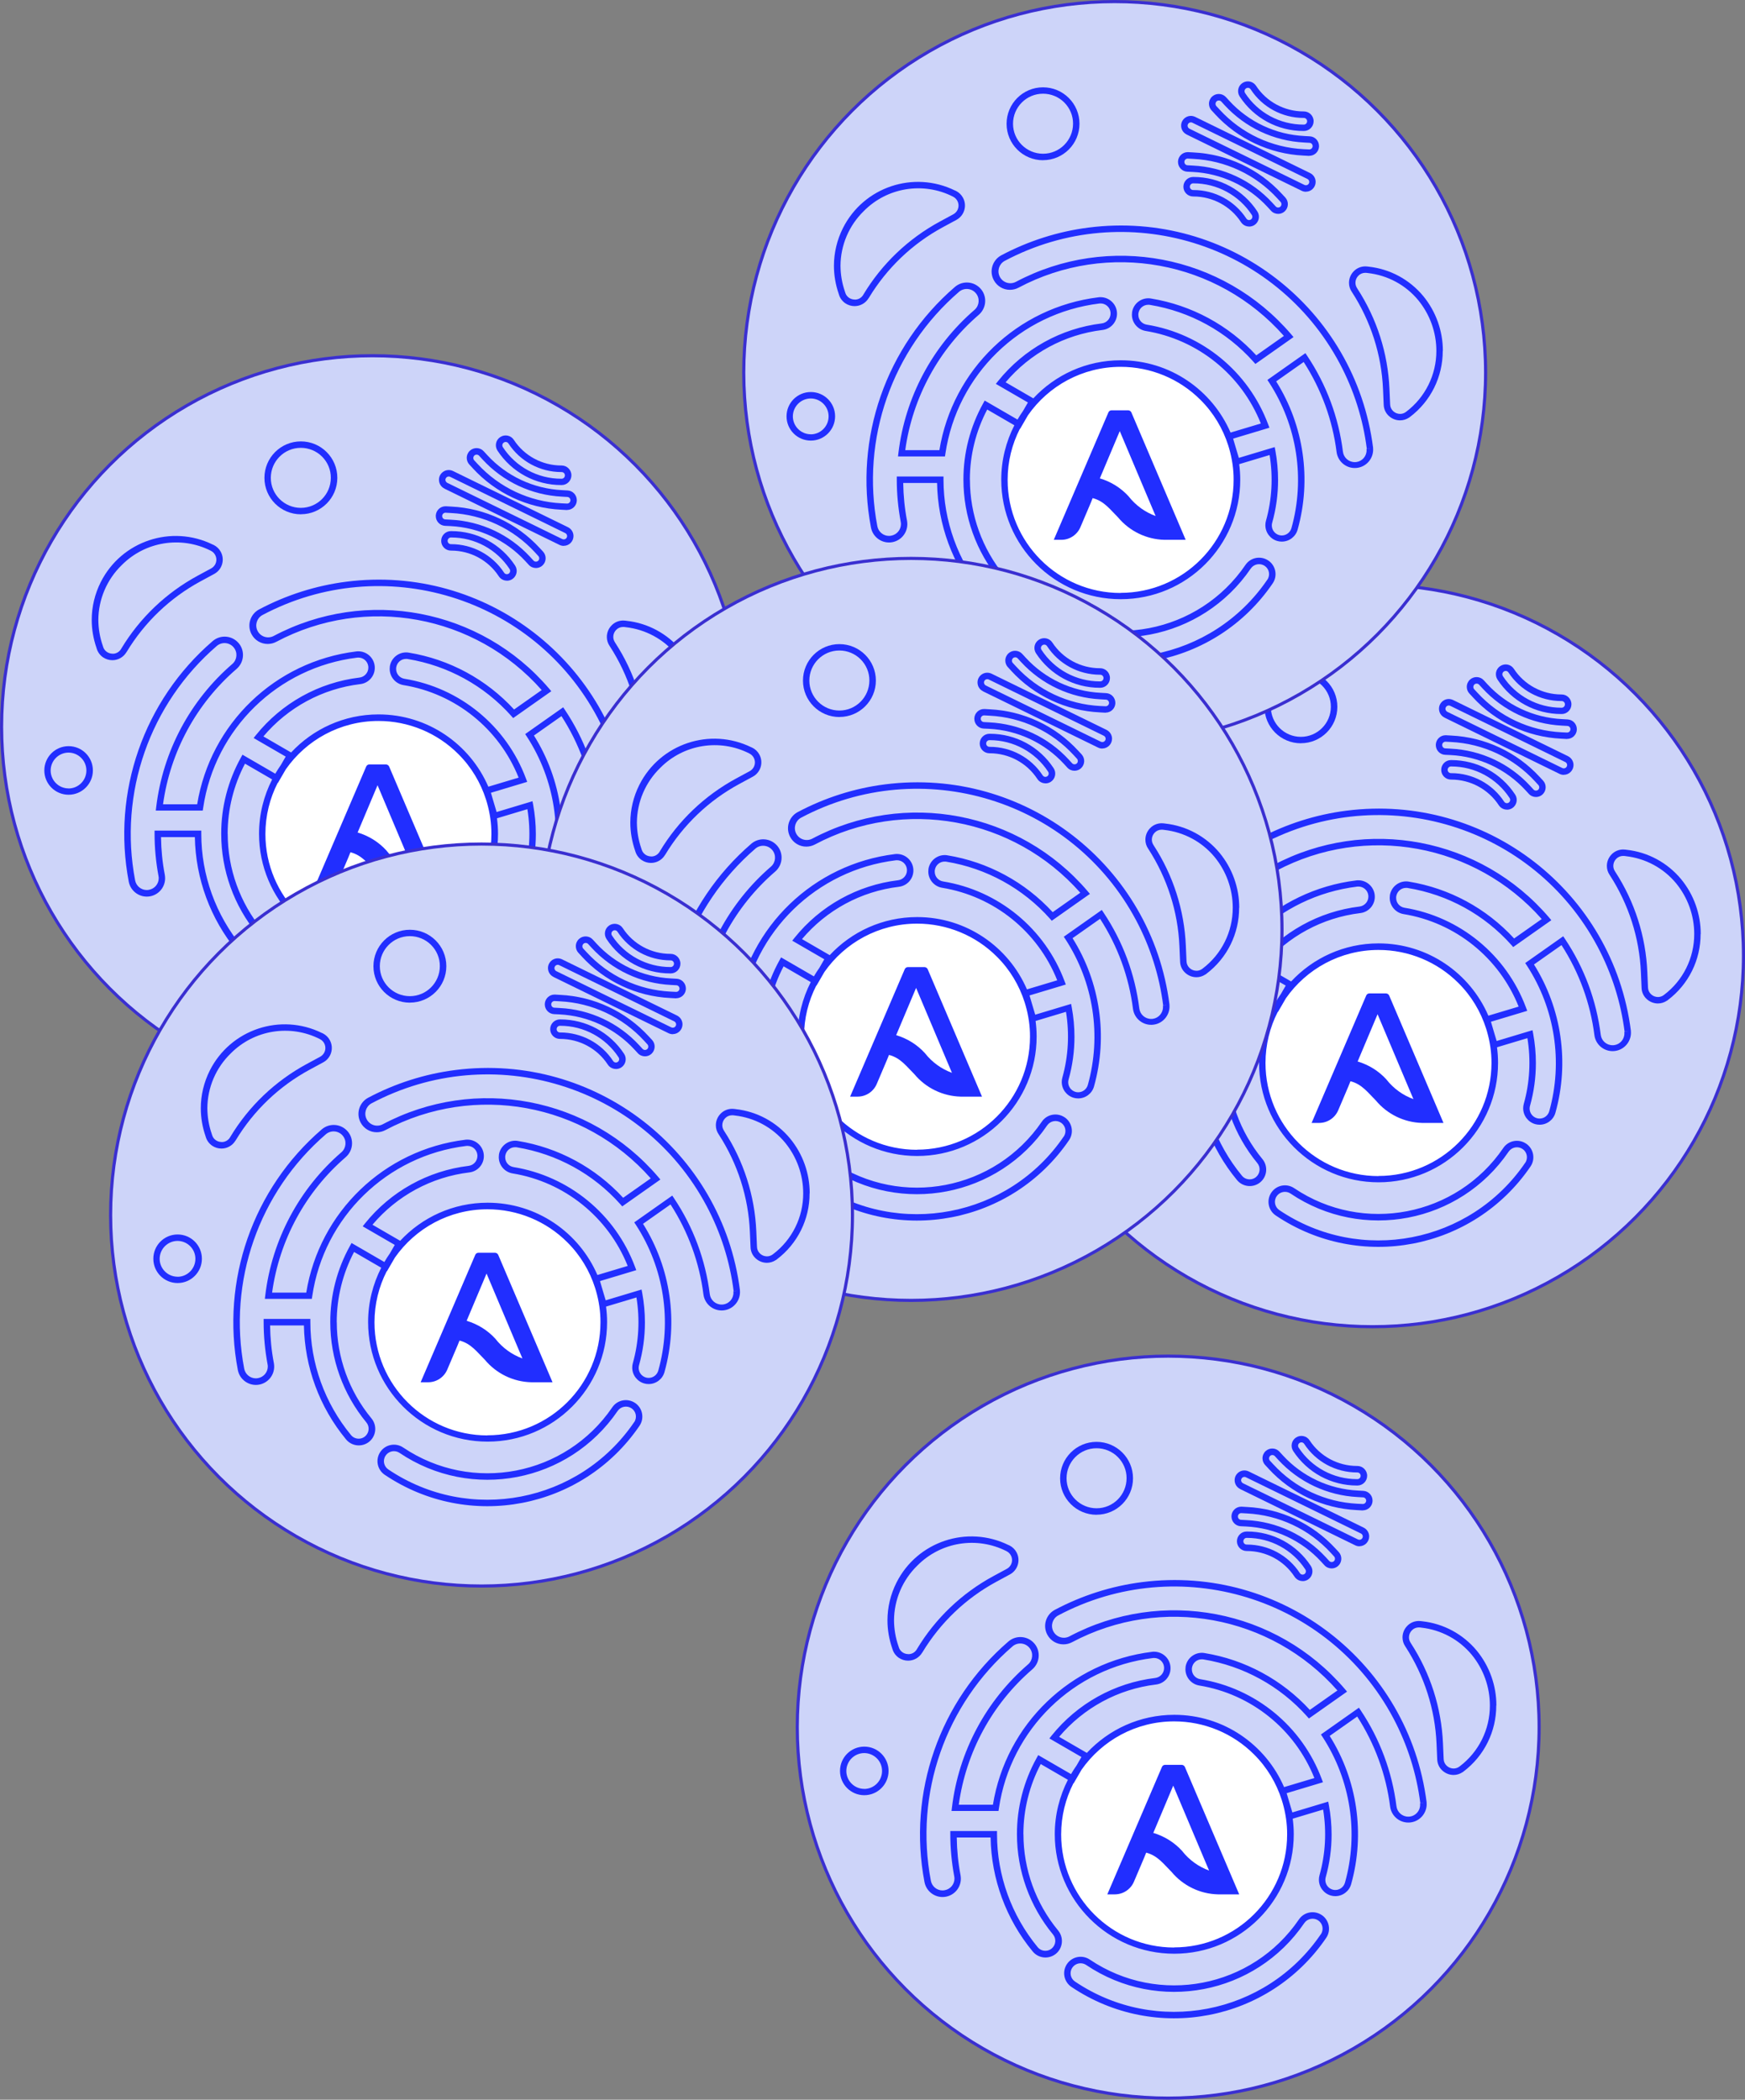 <?xml version="1.0" encoding="UTF-8"?>
<svg id="Layer_2" data-name="Layer 2" xmlns="http://www.w3.org/2000/svg" viewBox="0 0 284.62 342.41">
  <rect x="0" y="0" width="284.62" height="342.41" fill="#808080" stroke="none"/>
  <defs>
    <style>
      .cls-1 {
        fill: none;
        stroke: #3a2fd1;
        stroke-linejoin: round;
        stroke-width: .51px;
      }

      .cls-2 {
        fill: #212eff;
      }

      .cls-3 {
        fill: #cdd4f9;
      }

      .cls-4 {
        fill: #fff;
      }
    </style>
  </defs>
  <g id="Layer_1-2" data-name="Layer 1">
    <g>
      <circle class="cls-3" cx="190.54" cy="281.65" r="60.5"/>
      <circle class="cls-1" cx="190.54" cy="281.65" r="60.5"/>
      <path id="Path_1647" data-name="Path 1647" class="cls-4" d="M210.48,299.16c0,10.47-8.5,18.95-18.97,18.95-10.47,0-18.95-8.5-18.95-18.97,0-10.46,8.49-18.94,18.95-18.95,10.47,0,18.97,8.49,18.97,18.97"/>
      <path class="cls-2" d="M221.35,242.25h0s.05,0,.05,0c.88,0,1.59-.71,1.59-1.59h0c0-.89-.72-1.6-1.6-1.6h-.04c-3.12,0-6.04-1.57-7.75-4.18-.48-.74-1.47-.94-2.21-.46-.74.48-.94,1.47-.46,2.21,2.3,3.51,6.21,5.63,10.41,5.62ZM211.97,235.3c.09-.06.19-.09.3-.09.18,0,.35.09.45.25,1.9,2.91,5.15,4.66,8.63,4.66h.04c.3,0,.54.24.54.54h0c0,.31-.24.55-.54.55h-.05c-3.84,0-7.43-1.93-9.53-5.15-.06-.09-.09-.19-.09-.3,0-.18.09-.35.24-.45Z"/>
      <path class="cls-2" d="M206.9,239.5c3.73,4.06,8.91,6.49,14.42,6.76l.88.05h.08v-.74s0,.21,0,.21v.52c.85,0,1.55-.66,1.59-1.51v-.08c0-.85-.66-1.55-1.51-1.59l-.88-.05c-4.68-.23-9.08-2.29-12.24-5.74l-.55-.6c-.59-.65-1.6-.69-2.25-.1-.33.3-.52.73-.52,1.18,0,.4.15.79.42,1.08l.55.59ZM207.16,237.42c.1-.09.23-.14.37-.14.15,0,.3.06.4.17l.55.6c3.36,3.65,8.01,5.83,12.96,6.08l.88.05c.29.01.51.25.51.54v.03c-.02.28-.25.51-.53.51h0s-.05,0-.05,0l-.87-.04c-5.23-.26-10.16-2.57-13.7-6.43l-.55-.59c-.09-.1-.14-.23-.14-.37,0-.15.06-.3.17-.4Z"/>
      <path class="cls-2" d="M215.59,312.3s0,0,0,0h0c-1.22-.83-2.89-.52-3.72.7,0,0,0,0,0,0-7.63,11.2-22.87,14.13-34.11,6.56-1.23-.83-2.9-.51-3.73.72-.83,1.23-.51,2.9.72,3.73,13.69,9.22,32.25,5.66,41.55-7.98.84-1.22.52-2.89-.7-3.73ZM215.43,315.42s0,0,0,.01c-8.97,13.16-26.88,16.61-40.09,7.71-.75-.5-.95-1.52-.44-2.26.3-.45.81-.72,1.36-.72.33,0,.64.1.91.28,11.72,7.89,27.61,4.84,35.57-6.84.51-.74,1.52-.93,2.27-.43l.05-.07-.05.07c.74.5.94,1.51.43,2.26Z"/>
      <path class="cls-2" d="M232.14,294.01l-.52.07c0,.08.01.16.01.24,0,.98-.73,1.8-1.69,1.92-.08,0-.16.01-.25.01-.98,0-1.8-.73-1.92-1.7-.7-5.59-2.69-10.94-5.82-15.62l-.3-.45-6.2,4.37.28.42c4.57,7.03,5.9,15.68,3.64,23.75-.2.7-.84,1.19-1.57,1.19-.15,0-.3-.02-.44-.06-.7-.2-1.19-.84-1.19-1.57,0-.15.02-.3.06-.44.64-2.27.96-4.62.96-6.98,0-1.61-.15-3.21-.44-4.79l-.11-.57-5.85,1.76-.45-1.51c-.08-.3-.17-.59-.26-.88l-.22-.75,5.92-1.78-.2-.53c-3.2-8.59-10.77-14.81-19.82-16.28-.79-.13-1.37-.81-1.36-1.61,0-.09,0-.18.02-.27.13-.79.81-1.37,1.61-1.36.09,0,.18,0,.27.02,6.52,1.07,12.48,4.34,16.88,9.28l.31.35,6.22-4.38-.37-.44c-11.13-13.03-29.81-16.59-44.95-8.55-.96.48-2.12.09-2.6-.87-.46-.92-.12-2.04.78-2.55,19.72-10.48,44.21-2.98,54.69,16.74,2.29,4.32,3.79,9.02,4.4,13.87l.51-.07.52-.07c-2.89-22.73-23.67-38.82-46.4-35.92-4.98.63-9.8,2.17-14.24,4.52-1.46.78-2.01,2.59-1.23,4.05.52.98,1.54,1.59,2.64,1.58.49,0,.97-.12,1.4-.35,14.53-7.72,32.43-4.43,43.28,7.87l-4.5,3.17c-4.52-4.92-10.56-8.19-17.17-9.27-.15-.03-.29-.04-.44-.04-1.31,0-2.43.95-2.65,2.24-.02.15-.03.29-.03.44,0,1.31.95,2.43,2.24,2.65,8.49,1.38,15.61,7.13,18.79,15.09l-4.94,1.48c-2.99-6.93-9.88-11.79-17.91-11.79-5.63,0-10.7,2.39-14.26,6.21l-4.52-2.62c3.99-4.73,9.63-7.79,15.8-8.53,1.47-.17,2.53-1.5,2.35-2.98-.16-1.35-1.31-2.37-2.67-2.37-.11,0-.22,0-.33.02-13.25,1.62-23.81,11.79-25.95,24.93h-5.57c1.18-8.57,5.44-16.43,12-22.08.66-.57,1.04-1.4,1.04-2.27,0-.72-.25-1.41-.72-1.95-1.08-1.25-2.96-1.4-4.22-.32,0,0,0,0,0,0-11.25,9.69-16.47,24.66-13.69,39.24.31,1.62,1.88,2.69,3.5,2.38,1.41-.27,2.43-1.5,2.43-2.94,0-.19-.02-.37-.05-.56-.39-2.03-.59-4.08-.62-6.15h5.52c.12,6.78,2.53,13.33,6.86,18.57.93,1.15,2.62,1.33,3.78.4,1.15-.93,1.33-2.62.4-3.78-.01-.02-.03-.03-.04-.05-3.64-4.41-5.64-9.96-5.64-15.68h-1.06c0,5.97,2.08,11.75,5.88,16.35.58.69.48,1.71-.21,2.29,0,0,0,0,0,0-.29.24-.66.38-1.04.37-.49,0-.95-.22-1.25-.59-4.28-5.19-6.63-11.7-6.63-18.42v-.52h-7.62v.52c0,2.31.22,4.61.64,6.87.02.12.04.24.04.36,0,.93-.66,1.73-1.58,1.9-.12.02-.24.04-.37.04-.93,0-1.73-.67-1.9-1.58-2.71-14.22,2.38-28.8,13.35-38.25.83-.68,2.05-.56,2.73.27.66.8.57,1.98-.2,2.67-6.91,5.95-11.35,14.28-12.44,23.34l-.07.59h7.66l.07-.45c1.9-12.89,12.19-22.91,25.12-24.49.07,0,.13-.01.2-.01.82,0,1.52.62,1.61,1.44,0,.07.01.13.01.2,0,.82-.62,1.52-1.44,1.62-6.64.8-12.7,4.17-16.89,9.38l-.38.48,5.23,3.03-.79,1.37c-.32.46-.63.93-.91,1.42l-5.35-3.1-.26.47c-2.11,3.8-3.22,8.08-3.21,12.43h1.05c0-3.99.98-7.92,2.83-11.44l4.43,2.57c-1.36,2.66-2.14,5.68-2.14,8.87,0,10.76,8.73,19.49,19.49,19.49,10.76,0,19.49-8.72,19.49-19.49h0c0-.86-.06-1.7-.17-2.53l4.96-1.49c.58,3.57.39,7.22-.59,10.71-.07.24-.1.48-.1.73,0,1.2.8,2.25,1.95,2.58.24.07.48.1.73.1,1.2,0,2.26-.8,2.58-1.95,2.3-8.2,1.02-16.98-3.5-24.18l4.49-3.16c2.87,4.44,4.71,9.47,5.37,14.71.23,1.64,1.74,2.78,3.38,2.55,1.6-.22,2.74-1.69,2.56-3.3l-.52.07ZM191.51,317.59c-10.18,0-18.43-8.26-18.43-18.44,0-3,.72-5.83,2-8.34l.03.02,1.3-2.24c3.33-4.76,8.86-7.88,15.11-7.88,4.89,0,9.58,1.94,13.03,5.4,2.11,2.1,3.64,4.66,4.52,7.44l.15.5c.47,1.64.73,3.35.72,5.09,0,10.18-8.26,18.43-18.44,18.43Z"/>
      <path class="cls-2" d="M178.86,247.01h0c3.28,0,5.94-2.66,5.94-5.94h0c0-3.28-2.66-5.94-5.95-5.94-3.28,0-5.94,2.66-5.94,5.95,0,3.28,2.66,5.94,5.95,5.94ZM178.86,236.17c1.3,0,2.55.52,3.46,1.43.92.92,1.44,2.16,1.43,3.46,0,2.7-2.19,4.9-4.89,4.9-2.7,0-4.9-2.19-4.9-4.89s2.19-4.9,4.89-4.9Z"/>
      <path class="cls-2" d="M140.97,284.83c-2.19,0-3.96,1.77-3.96,3.96s1.77,3.96,3.96,3.96c2.19,0,3.96-1.78,3.96-3.96,0-2.19-1.77-3.96-3.96-3.96ZM140.97,291.72c-1.61,0-2.92-1.3-2.93-2.91,0-1.61,1.3-2.92,2.91-2.93.78,0,1.52.31,2.07.86.55.55.85,1.28.85,2.06,0,1.61-1.3,2.92-2.91,2.93Z"/>
      <path class="cls-2" d="M150.42,269.51l.04-.07c2.92-4.83,7.07-8.8,12.04-11.49l2.22-1.2c1.3-.7,1.78-2.32,1.08-3.61-.26-.49-.67-.88-1.17-1.13h0s0,0,0,0c0,0-.01,0-.02,0l-.09-.05h-.02c-6.73-3.31-14.89-.6-18.28,6.12-.96,1.91-1.47,4.02-1.47,6.16,0,1.55.27,3.08.77,4.54l.07.22c.18.55.54,1.02,1.02,1.35.45.3.97.46,1.51.46.93,0,1.8-.49,2.28-1.29h0ZM148.14,269.74c-.33,0-.65-.1-.92-.28-.29-.2-.51-.48-.61-.81l-.07-.22c-.47-1.35-.71-2.77-.72-4.2.02-3.36,1.39-6.58,3.8-8.92,3.82-3.87,9.71-4.82,14.56-2.35h0c.79.4,1.12,1.36.73,2.16-.15.3-.39.55-.68.71l-2.22,1.2c-5.13,2.78-9.43,6.87-12.44,11.87l-.04.07h0c-.29.49-.81.79-1.38.78Z"/>
      <path class="cls-2" d="M244.07,278.12c0-3.26-1.13-6.42-3.2-8.94-2.23-2.69-5.41-4.41-8.88-4.79l-.23-.03c-.11-.01-.23-.02-.34-.02-.72,0-1.41.29-1.91.82-.48.5-.75,1.17-.75,1.86,0,.52.15,1.02.44,1.45l.44-.29.44-.29c-.17-.26-.27-.56-.27-.88,0-.42.17-.83.46-1.13.3-.32.71-.49,1.15-.49.07,0,.14,0,.21.01l.23.03c3.2.36,6.14,1.94,8.19,4.42,1.91,2.33,2.96,5.25,2.96,8.27.01,3.91-1.82,7.59-4.94,9.94h0c-.28.22-.62.34-.97.34-.41,0-.8-.15-1.11-.43-.32-.29-.51-.69-.52-1.12l-.11-2.52c-.25-5.83-2.06-11.48-5.24-16.37l-.05-.08-.44.29-.44.29.05.07c3.07,4.74,4.83,10.21,5.07,15.85l.11,2.52c.02.71.33,1.38.86,1.85.5.45,1.14.7,1.81.7.52,0,1.03-.16,1.46-.45h.02l.1-.08s.03-.02.04-.03h0s0,0,0,0c3.38-2.55,5.35-6.54,5.34-10.77Z"/>
      <path class="cls-2" d="M212.47,256.79v1.05c.31,0,.62-.09.88-.26.73-.48.94-1.47.46-2.21-2.3-3.51-6.2-5.62-10.4-5.62h-.07c-.88,0-1.59.71-1.59,1.59h0v.02h0c.01.87.72,1.57,1.59,1.57h.05c3.12,0,6.04,1.57,7.75,4.18.29.45.79.72,1.33.72v-.52s0-.53,0-.53c-.18,0-.35-.09-.45-.24-1.9-2.91-5.15-4.66-8.63-4.66h-.05c-.3,0-.54-.24-.54-.54h0c0-.3.24-.55.54-.55h.06c3.84,0,7.41,1.94,9.51,5.15.06.09.09.19.09.3,0,.18-.09.35-.24.45-.09.06-.19.09-.3.09Z"/>
      <path class="cls-2" d="M202.37,248.89l.88.04c4.67.23,9.07,2.29,12.23,5.73l.55.6c.3.33.73.51,1.17.51h0c.4,0,.78-.15,1.07-.42.64-.6.68-1.6.09-2.25l-.55-.59c-3.73-4.06-8.91-6.49-14.41-6.76l-.86-.05h0s-.1,0-.1,0c-.84,0-1.54.67-1.58,1.51h0v.09c0,.85.67,1.55,1.51,1.59ZM201.91,247.27c.01-.29.25-.51.53-.52h.02l.89.05c5.23.26,10.16,2.56,13.7,6.42l.55.6c.09.1.14.23.14.37,0,.15-.06.3-.17.4-.1.09-.23.14-.37.14h0c-.15,0-.29-.06-.39-.17l-.55-.6c-3.36-3.65-8.01-5.83-12.96-6.07l-.88-.05c-.29-.01-.51-.25-.51-.54v-.03Z"/>
      <path class="cls-2" d="M202.28,242.83l18.76,9.17c.22.11.46.16.7.16v-.53s0-.53,0-.53c-.08,0-.16-.02-.24-.05l-18.76-9.17c-.18-.09-.3-.28-.31-.49,0-.08.02-.16.06-.24.13-.27.46-.38.72-.25l18.76,9.17c.19.09.31.28.31.49,0,.08-.02.16-.06.24-.09.19-.28.3-.49.3v1.05c.88,0,1.59-.72,1.59-1.6,0-.61-.35-1.16-.89-1.43l-18.76-9.17c-.22-.1-.46-.16-.7-.16-.61,0-1.16.35-1.43.89-.11.22-.16.46-.16.7,0,.61.34,1.17.89,1.43Z"/>
      <path id="Path_1671" data-name="Path 1671" class="cls-2" d="M192.83,301.86c-1.27-1.4-2.9-2.42-4.72-2.96l3.25-7.71,3.55,8.41,1.25,2.96,1.05,2.48c-1.73-.63-3.24-1.73-4.38-3.17M193.26,288.14c-.09-.2-.29-.33-.51-.34h-2.72c-.22,0-.42.13-.51.34l-8.91,20.78h1.23c1.36,0,2.58-.82,3.11-2.06l1.63-3.83.37-.91c1.89.48,2.88,1.9,4.13,3.13,1.88,2.26,4.64,3.6,7.57,3.67h3.47l-8.86-20.78Z"/>
      <circle class="cls-3" cx="60.76" cy="118.51" r="60.5"/>
      <circle class="cls-1" cx="60.76" cy="118.51" r="60.5"/>
      <path id="Path_1647-2" data-name="Path 1647" class="cls-4" d="M80.69,136.02c0,10.47-8.5,18.95-18.97,18.95-10.47,0-18.95-8.5-18.95-18.97,0-10.46,8.49-18.94,18.95-18.95,10.47,0,18.97,8.49,18.97,18.97"/>
      <path class="cls-2" d="M91.56,79.1h0s.05,0,.05,0c.88,0,1.59-.71,1.59-1.59h0c0-.89-.72-1.6-1.6-1.6h-.04c-3.12,0-6.04-1.57-7.75-4.18-.48-.74-1.47-.94-2.21-.46-.74.48-.94,1.47-.46,2.21,2.3,3.51,6.21,5.63,10.41,5.62ZM82.18,72.16c.09-.06.19-.09.3-.09.18,0,.35.09.45.25,1.9,2.91,5.15,4.66,8.63,4.66h.04c.3,0,.54.24.54.54h0c0,.31-.24.55-.54.55h-.05c-3.84,0-7.43-1.93-9.53-5.15-.06-.09-.09-.19-.09-.3,0-.18.09-.35.24-.45Z"/>
      <path class="cls-2" d="M77.11,76.36c3.73,4.06,8.91,6.49,14.42,6.76l.88.05h.08v-.74s0,.21,0,.21v.52c.85,0,1.55-.66,1.59-1.51v-.08c0-.85-.66-1.55-1.51-1.59l-.88-.05c-4.68-.23-9.08-2.29-12.24-5.74l-.55-.6c-.59-.65-1.6-.69-2.25-.1-.33.3-.52.73-.52,1.18,0,.4.15.79.42,1.08l.55.59ZM77.37,74.28c.1-.09.23-.14.37-.14.15,0,.3.06.4.17l.55.6c3.36,3.65,8.01,5.83,12.96,6.08l.88.05c.29.01.51.25.51.54v.03c-.02.28-.25.51-.53.51h0s-.05,0-.05,0l-.87-.04c-5.23-.26-10.16-2.57-13.7-6.43l-.55-.59c-.09-.1-.14-.23-.14-.37,0-.15.06-.3.17-.4Z"/>
      <path class="cls-2" d="M85.81,149.16s0,0,0,0h0c-1.22-.83-2.89-.52-3.72.7,0,0,0,0,0,0-7.63,11.2-22.87,14.13-34.11,6.56-1.23-.83-2.9-.51-3.73.72-.83,1.23-.51,2.9.72,3.73,13.69,9.22,32.25,5.66,41.55-7.98.84-1.22.52-2.89-.7-3.73ZM85.65,152.28s0,0,0,.01c-8.97,13.16-26.88,16.61-40.09,7.71-.75-.5-.95-1.52-.44-2.26.3-.45.81-.72,1.36-.72.33,0,.64.1.91.28,11.72,7.89,27.61,4.84,35.57-6.84.51-.74,1.52-.93,2.27-.43l.05-.07-.05.07c.74.5.94,1.51.43,2.26Z"/>
      <path class="cls-2" d="M102.35,130.87l-.52.07c0,.08.01.16.01.24,0,.98-.73,1.8-1.69,1.92-.08,0-.16.01-.25.01-.98,0-1.8-.73-1.92-1.7-.7-5.59-2.69-10.94-5.82-15.62l-.3-.45-6.2,4.37.28.42c4.57,7.03,5.9,15.68,3.64,23.75-.2.7-.84,1.19-1.57,1.19-.15,0-.3-.02-.44-.06-.7-.2-1.19-.84-1.19-1.57,0-.15.02-.3.06-.44.64-2.27.96-4.62.96-6.98,0-1.61-.15-3.21-.44-4.79l-.11-.57-5.85,1.76-.45-1.51c-.08-.3-.17-.59-.26-.88l-.22-.75,5.92-1.78-.2-.53c-3.2-8.59-10.77-14.81-19.82-16.28-.79-.13-1.37-.81-1.36-1.61,0-.09,0-.18.02-.27.13-.79.81-1.37,1.61-1.36.09,0,.18,0,.27.02,6.52,1.07,12.48,4.34,16.88,9.28l.31.35,6.22-4.38-.37-.44c-11.13-13.03-29.81-16.59-44.95-8.55-.96.48-2.12.09-2.6-.87-.46-.92-.12-2.04.78-2.55,19.72-10.48,44.21-2.98,54.69,16.74,2.29,4.32,3.79,9.02,4.4,13.87l.51-.07.52-.07c-2.89-22.73-23.67-38.82-46.4-35.92-4.98.63-9.8,2.17-14.24,4.52-1.46.78-2.01,2.59-1.23,4.05.52.98,1.54,1.59,2.64,1.58.49,0,.97-.12,1.4-.35,14.53-7.72,32.43-4.43,43.28,7.87l-4.5,3.17c-4.52-4.92-10.56-8.19-17.17-9.27-.15-.03-.29-.04-.44-.04-1.31,0-2.43.95-2.65,2.24-.02.15-.03.29-.03.44,0,1.31.95,2.43,2.24,2.65,8.49,1.38,15.61,7.13,18.79,15.09l-4.94,1.48c-2.99-6.93-9.88-11.79-17.91-11.79-5.63,0-10.7,2.39-14.26,6.21l-4.52-2.62c3.99-4.73,9.63-7.79,15.8-8.53,1.47-.17,2.53-1.5,2.35-2.98-.16-1.35-1.31-2.37-2.67-2.37-.11,0-.22,0-.33.02-13.25,1.62-23.81,11.79-25.95,24.93h-5.57c1.18-8.57,5.44-16.43,12-22.08.66-.57,1.04-1.4,1.04-2.27,0-.72-.25-1.41-.72-1.95-1.08-1.25-2.96-1.4-4.22-.32,0,0,0,0,0,0-11.25,9.69-16.47,24.66-13.69,39.24.31,1.62,1.88,2.69,3.5,2.38,1.41-.27,2.43-1.5,2.43-2.94,0-.19-.02-.37-.05-.56-.39-2.03-.59-4.08-.62-6.15h5.52c.12,6.78,2.53,13.33,6.86,18.57.93,1.15,2.62,1.33,3.78.4,1.15-.93,1.33-2.62.4-3.78-.01-.02-.03-.03-.04-.05-3.64-4.41-5.64-9.96-5.64-15.68h-1.06c0,5.97,2.08,11.75,5.88,16.35.58.69.48,1.71-.21,2.29,0,0,0,0,0,0-.29.24-.66.38-1.04.37-.49,0-.95-.22-1.25-.59-4.28-5.19-6.63-11.7-6.63-18.42v-.52h-7.62v.52c0,2.31.22,4.61.64,6.87.02.12.04.24.04.36,0,.93-.66,1.73-1.58,1.9-.12.02-.24.04-.37.04-.93,0-1.73-.67-1.9-1.58-2.71-14.22,2.38-28.8,13.35-38.25.83-.68,2.05-.56,2.73.27.66.8.57,1.98-.2,2.67-6.91,5.95-11.35,14.28-12.44,23.34l-.07.59h7.66l.07-.45c1.9-12.89,12.19-22.91,25.12-24.49.07,0,.13-.01.2-.01.82,0,1.52.62,1.61,1.44,0,.07.01.13.01.2,0,.82-.62,1.52-1.44,1.62-6.64.8-12.7,4.17-16.89,9.38l-.38.48,5.23,3.03-.79,1.37c-.32.46-.63.93-.91,1.42l-5.35-3.1-.26.47c-2.11,3.8-3.22,8.08-3.21,12.43h1.05c0-3.99.98-7.92,2.83-11.44l4.43,2.57c-1.36,2.66-2.14,5.68-2.14,8.87,0,10.76,8.73,19.49,19.49,19.49,10.76,0,19.49-8.72,19.49-19.49h0c0-.86-.06-1.7-.17-2.53l4.96-1.49c.58,3.57.39,7.22-.59,10.71-.07.24-.1.48-.1.73,0,1.2.8,2.25,1.95,2.58.24.07.48.1.73.1,1.2,0,2.26-.8,2.58-1.95,2.3-8.2,1.02-16.98-3.5-24.18l4.49-3.16c2.87,4.44,4.71,9.47,5.37,14.71.23,1.64,1.74,2.78,3.38,2.55,1.6-.22,2.74-1.69,2.56-3.3l-.52.07ZM61.72,154.45c-10.18,0-18.43-8.26-18.43-18.44,0-3,.72-5.83,2-8.34l.03.02,1.3-2.24c3.33-4.76,8.86-7.88,15.11-7.88,4.89,0,9.58,1.94,13.03,5.4,2.11,2.1,3.64,4.66,4.52,7.44l.15.5c.47,1.64.73,3.35.72,5.09,0,10.18-8.26,18.43-18.44,18.43Z"/>
      <path class="cls-2" d="M49.08,83.86h0c3.28,0,5.94-2.66,5.94-5.94h0c0-3.28-2.66-5.94-5.95-5.94-3.28,0-5.94,2.66-5.94,5.95,0,3.28,2.66,5.94,5.95,5.94ZM49.07,73.03c1.3,0,2.55.52,3.46,1.43.92.92,1.44,2.16,1.43,3.46,0,2.7-2.19,4.9-4.89,4.9-2.7,0-4.9-2.19-4.9-4.89s2.19-4.9,4.89-4.9Z"/>
      <path class="cls-2" d="M11.19,121.68c-2.19,0-3.96,1.77-3.96,3.96s1.77,3.96,3.96,3.96c2.19,0,3.96-1.78,3.96-3.96,0-2.19-1.77-3.96-3.96-3.96ZM11.19,128.57c-1.61,0-2.92-1.3-2.93-2.91,0-1.61,1.3-2.92,2.91-2.93.78,0,1.52.31,2.07.86.55.55.85,1.28.85,2.06,0,1.61-1.3,2.92-2.91,2.93Z"/>
      <path class="cls-2" d="M20.63,106.36l.04-.07c2.92-4.83,7.07-8.8,12.04-11.49l2.22-1.2c1.3-.7,1.78-2.32,1.08-3.61-.26-.49-.67-.88-1.17-1.13h0s0,0,0,0c0,0-.01,0-.02,0l-.09-.05h-.02c-6.73-3.31-14.89-.6-18.28,6.12-.96,1.91-1.47,4.02-1.47,6.16,0,1.55.27,3.08.77,4.54l.07.22c.18.55.54,1.02,1.02,1.35.45.3.97.46,1.51.46.93,0,1.8-.49,2.28-1.29h0ZM18.36,106.6c-.33,0-.65-.1-.92-.28-.29-.2-.51-.48-.61-.81l-.07-.22c-.47-1.35-.71-2.77-.72-4.2.02-3.36,1.39-6.58,3.8-8.92,3.82-3.87,9.71-4.82,14.56-2.35h0c.79.4,1.12,1.36.73,2.16-.15.3-.39.55-.68.71l-2.22,1.2c-5.13,2.78-9.43,6.87-12.44,11.87l-.04.07h0c-.29.49-.81.79-1.38.78Z"/>
      <path class="cls-2" d="M114.29,114.97c0-3.26-1.13-6.42-3.2-8.94-2.23-2.69-5.41-4.41-8.88-4.79l-.23-.03c-.11-.01-.23-.02-.34-.02-.72,0-1.41.29-1.91.82-.48.5-.75,1.17-.75,1.86,0,.52.15,1.02.44,1.45l.44-.29.44-.29c-.17-.26-.27-.56-.27-.88,0-.42.17-.83.46-1.13.3-.32.71-.49,1.15-.49.07,0,.14,0,.21.01l.23.03c3.2.36,6.14,1.94,8.19,4.42,1.91,2.33,2.96,5.25,2.96,8.27.01,3.91-1.82,7.59-4.94,9.94h0c-.28.22-.62.34-.97.34-.41,0-.8-.15-1.11-.43-.32-.29-.51-.69-.52-1.12l-.11-2.52c-.25-5.83-2.06-11.48-5.24-16.37l-.05-.08-.44.29-.44.29.05.07c3.07,4.74,4.83,10.21,5.07,15.85l.11,2.52c.02.71.33,1.38.86,1.85.5.45,1.14.7,1.81.7.52,0,1.03-.16,1.46-.45h.02l.1-.08s.03-.02.04-.03h0s0,0,0,0c3.38-2.55,5.35-6.54,5.34-10.77Z"/>
      <path class="cls-2" d="M82.68,93.65v1.05c.31,0,.62-.09.88-.26.73-.48.94-1.47.46-2.21-2.3-3.51-6.2-5.62-10.4-5.62h-.07c-.88,0-1.59.71-1.59,1.59h0v.02h0c.01.87.72,1.57,1.59,1.57h.05c3.12,0,6.04,1.57,7.75,4.18.29.45.79.72,1.33.72v-.52s0-.53,0-.53c-.18,0-.35-.09-.45-.24-1.9-2.91-5.15-4.66-8.63-4.66h-.05c-.3,0-.54-.24-.54-.54h0c0-.3.24-.55.54-.55h.06c3.84,0,7.41,1.94,9.51,5.15.06.09.09.19.09.3,0,.18-.09.35-.24.45-.09.06-.19.09-.3.09Z"/>
      <path class="cls-2" d="M72.59,85.75l.88.04c4.67.23,9.07,2.29,12.23,5.73l.55.6c.3.33.73.51,1.17.51h0c.4,0,.78-.15,1.07-.42.64-.6.68-1.6.09-2.25l-.55-.59c-3.73-4.06-8.91-6.49-14.41-6.76l-.86-.05h0s-.1,0-.1,0c-.84,0-1.54.67-1.58,1.51h0v.09c0,.85.67,1.55,1.51,1.59ZM72.12,84.13c.01-.29.25-.51.53-.52h.02l.89.05c5.23.26,10.16,2.56,13.7,6.42l.55.6c.09.1.14.23.14.37,0,.15-.06.3-.17.4-.1.09-.23.14-.37.14h0c-.15,0-.29-.06-.39-.17l-.55-.6c-3.36-3.65-8.01-5.83-12.96-6.07l-.88-.05c-.29-.01-.51-.25-.51-.54v-.03Z"/>
      <path class="cls-2" d="M72.5,79.69l18.76,9.17c.22.11.46.16.7.16v-.53s0-.53,0-.53c-.08,0-.16-.02-.24-.05l-18.76-9.17c-.18-.09-.3-.28-.31-.49,0-.08.02-.16.06-.24.13-.27.46-.38.72-.25l18.76,9.17c.19.09.31.28.31.49,0,.08-.02.16-.06.24-.09.19-.28.3-.49.3v1.05c.88,0,1.59-.72,1.59-1.6,0-.61-.35-1.16-.89-1.43l-18.76-9.17c-.22-.1-.46-.16-.7-.16-.61,0-1.16.35-1.43.89-.11.22-.16.46-.16.7,0,.61.34,1.17.89,1.43Z"/>
      <path id="Path_1671-2" data-name="Path 1671" class="cls-2" d="M63.05,138.72c-1.27-1.4-2.9-2.42-4.72-2.96l3.25-7.71,3.55,8.41,1.25,2.96,1.05,2.48c-1.73-.63-3.24-1.73-4.38-3.17M63.47,125c-.09-.2-.29-.33-.51-.34h-2.72c-.22,0-.42.13-.51.34l-8.91,20.78h1.23c1.36,0,2.58-.82,3.11-2.06l1.63-3.83.37-.91c1.89.48,2.88,1.9,4.13,3.13,1.88,2.26,4.64,3.6,7.57,3.67h3.47l-8.86-20.78Z"/>
      <circle class="cls-3" cx="223.87" cy="155.85" r="60.5"/>
      <circle class="cls-1" cx="223.87" cy="155.85" r="60.5"/>
      <path id="Path_1647-3" data-name="Path 1647" class="cls-4" d="M243.8,173.36c0,10.47-8.5,18.95-18.97,18.95-10.47,0-18.95-8.5-18.95-18.97,0-10.46,8.49-18.94,18.95-18.95,10.47,0,18.97,8.49,18.97,18.97"/>
      <path class="cls-2" d="M254.67,116.44h0s.05,0,.05,0c.88,0,1.59-.71,1.59-1.59h0c0-.89-.72-1.6-1.6-1.6h-.04c-3.12,0-6.04-1.57-7.75-4.18-.48-.74-1.47-.94-2.21-.46-.74.48-.94,1.47-.46,2.21,2.3,3.51,6.21,5.63,10.41,5.62ZM245.29,109.5c.09-.06.19-.09.3-.09.18,0,.35.09.45.25,1.9,2.91,5.15,4.66,8.63,4.66h.04c.3,0,.54.24.54.54h0c0,.31-.24.55-.54.55h-.05c-3.84,0-7.43-1.93-9.53-5.15-.06-.09-.09-.19-.09-.3,0-.18.09-.35.24-.45Z"/>
      <path class="cls-2" d="M240.22,113.7c3.73,4.06,8.91,6.49,14.42,6.76l.88.05h.08v-.74s0,.21,0,.21v.52c.85,0,1.55-.66,1.59-1.51v-.08c0-.85-.66-1.55-1.51-1.59l-.88-.05c-4.68-.23-9.08-2.29-12.24-5.74l-.55-.6c-.59-.65-1.6-.69-2.25-.1-.33.3-.52.73-.52,1.18,0,.4.15.79.42,1.08l.55.59ZM240.48,111.62c.1-.09.23-.14.37-.14.15,0,.3.06.4.17l.55.6c3.36,3.65,8.01,5.83,12.96,6.08l.88.05c.29.01.51.25.51.54v.03c-.02.28-.25.51-.53.51h0s-.05,0-.05,0l-.87-.04c-5.23-.26-10.16-2.57-13.7-6.43l-.55-.59c-.09-.1-.14-.23-.14-.37,0-.15.06-.3.17-.4Z"/>
      <path class="cls-2" d="M248.92,186.5s0,0,0,0h0c-1.22-.83-2.89-.52-3.72.7,0,0,0,0,0,0-7.63,11.2-22.87,14.13-34.11,6.56-1.23-.83-2.9-.51-3.73.72-.83,1.23-.51,2.9.72,3.73,13.69,9.22,32.25,5.66,41.55-7.98.84-1.22.52-2.89-.7-3.73ZM248.76,189.62s0,0,0,.01c-8.97,13.16-26.88,16.61-40.09,7.71-.75-.5-.95-1.52-.44-2.26.3-.45.81-.72,1.36-.72.33,0,.64.1.91.28,11.72,7.89,27.61,4.84,35.57-6.84.51-.74,1.52-.93,2.27-.43l.05-.07-.05.07c.74.5.94,1.51.43,2.26Z"/>
      <path class="cls-2" d="M265.46,168.21l-.52.07c0,.08.01.16.01.24,0,.98-.73,1.8-1.69,1.92-.08,0-.16.01-.25.01-.98,0-1.8-.73-1.92-1.7-.7-5.59-2.69-10.94-5.82-15.62l-.3-.45-6.2,4.37.28.42c4.57,7.03,5.9,15.68,3.64,23.75-.2.7-.84,1.19-1.57,1.19-.15,0-.3-.02-.44-.06-.7-.2-1.19-.84-1.19-1.57,0-.15.02-.3.06-.44.64-2.27.96-4.62.96-6.98,0-1.61-.15-3.21-.44-4.79l-.11-.57-5.85,1.76-.45-1.51c-.08-.3-.17-.59-.26-.88l-.22-.75,5.92-1.78-.2-.53c-3.2-8.59-10.77-14.81-19.82-16.28-.79-.13-1.37-.81-1.36-1.61,0-.09,0-.18.02-.27.13-.79.81-1.37,1.61-1.36.09,0,.18,0,.27.02,6.52,1.07,12.48,4.34,16.88,9.28l.31.35,6.22-4.38-.37-.44c-11.13-13.03-29.81-16.59-44.95-8.55-.96.48-2.12.09-2.6-.87-.46-.92-.12-2.04.78-2.55,19.72-10.48,44.21-2.98,54.69,16.74,2.29,4.32,3.79,9.02,4.4,13.87l.51-.07.52-.07c-2.89-22.73-23.67-38.82-46.4-35.92-4.98.63-9.8,2.17-14.24,4.52-1.46.78-2.01,2.59-1.23,4.05.52.98,1.54,1.59,2.64,1.58.49,0,.97-.12,1.4-.35,14.53-7.72,32.43-4.43,43.28,7.87l-4.5,3.17c-4.52-4.92-10.56-8.19-17.17-9.27-.15-.03-.29-.04-.44-.04-1.31,0-2.43.95-2.65,2.24-.02.15-.03.29-.03.44,0,1.31.95,2.43,2.24,2.65,8.49,1.38,15.61,7.13,18.79,15.09l-4.94,1.48c-2.99-6.93-9.88-11.79-17.91-11.79-5.63,0-10.7,2.39-14.26,6.21l-4.52-2.62c3.99-4.73,9.63-7.79,15.8-8.53,1.47-.17,2.53-1.5,2.35-2.98-.16-1.35-1.31-2.37-2.67-2.37-.11,0-.22,0-.33.02-13.25,1.62-23.81,11.79-25.95,24.93h-5.57c1.18-8.57,5.44-16.43,12-22.08.66-.57,1.04-1.4,1.04-2.27,0-.72-.25-1.41-.72-1.95-1.08-1.25-2.96-1.4-4.22-.32,0,0,0,0,0,0-11.25,9.69-16.47,24.66-13.69,39.24.31,1.62,1.88,2.69,3.5,2.38,1.41-.27,2.43-1.5,2.43-2.94,0-.19-.02-.37-.05-.56-.39-2.03-.59-4.08-.62-6.15h5.52c.12,6.78,2.53,13.33,6.86,18.57.93,1.15,2.62,1.33,3.78.4,1.15-.93,1.33-2.62.4-3.78-.01-.02-.03-.03-.04-.05-3.64-4.41-5.64-9.96-5.64-15.68h-1.06c0,5.97,2.08,11.75,5.88,16.35.58.69.48,1.71-.21,2.29,0,0,0,0,0,0-.29.24-.66.38-1.04.37-.49,0-.95-.22-1.25-.59-4.28-5.19-6.63-11.7-6.63-18.42v-.52h-7.62v.52c0,2.31.22,4.61.64,6.87.02.12.04.24.04.36,0,.93-.66,1.73-1.58,1.9-.12.02-.24.04-.37.04-.93,0-1.73-.67-1.9-1.58-2.71-14.22,2.38-28.8,13.35-38.25.83-.68,2.05-.56,2.73.27.66.8.57,1.98-.2,2.67-6.91,5.95-11.35,14.28-12.44,23.34l-.07.59h7.66l.07-.45c1.9-12.89,12.19-22.91,25.12-24.49.07,0,.13-.01.2-.01.82,0,1.52.62,1.61,1.44,0,.07.01.13.01.2,0,.82-.62,1.52-1.44,1.62-6.64.8-12.7,4.17-16.89,9.38l-.38.48,5.23,3.03-.79,1.37c-.32.46-.63.93-.91,1.42l-5.35-3.1-.26.47c-2.11,3.8-3.22,8.08-3.21,12.43h1.05c0-3.99.98-7.92,2.83-11.44l4.43,2.57c-1.36,2.66-2.14,5.68-2.14,8.87,0,10.76,8.73,19.49,19.49,19.49,10.76,0,19.49-8.72,19.49-19.49h0c0-.86-.06-1.7-.17-2.53l4.96-1.49c.58,3.57.39,7.22-.59,10.71-.07.24-.1.48-.1.73,0,1.2.8,2.25,1.95,2.58.24.07.48.1.73.1,1.2,0,2.26-.8,2.58-1.95,2.3-8.2,1.02-16.98-3.5-24.18l4.49-3.16c2.87,4.44,4.71,9.47,5.37,14.71.23,1.64,1.74,2.78,3.38,2.55,1.6-.22,2.74-1.69,2.56-3.3l-.52.07ZM224.84,191.79c-10.18,0-18.43-8.26-18.43-18.44,0-3,.72-5.83,2-8.34l.03.02,1.3-2.24c3.33-4.76,8.86-7.88,15.11-7.88,4.89,0,9.58,1.94,13.03,5.4,2.11,2.1,3.64,4.66,4.52,7.44l.15.5c.47,1.64.73,3.35.72,5.09,0,10.18-8.26,18.43-18.44,18.43Z"/>
      <path class="cls-2" d="M212.19,121.2h0c3.28,0,5.94-2.66,5.94-5.94h0c0-3.28-2.66-5.94-5.95-5.94-3.28,0-5.94,2.66-5.94,5.95,0,3.28,2.66,5.94,5.95,5.94ZM212.18,110.37c1.3,0,2.55.52,3.46,1.43.92.92,1.44,2.16,1.43,3.46,0,2.7-2.19,4.9-4.89,4.9-2.7,0-4.9-2.19-4.9-4.89s2.19-4.9,4.89-4.9Z"/>
      <path class="cls-2" d="M174.3,159.02c-2.19,0-3.96,1.77-3.96,3.96s1.77,3.96,3.96,3.96c2.19,0,3.96-1.78,3.96-3.96,0-2.19-1.77-3.96-3.96-3.96ZM174.3,165.91c-1.61,0-2.92-1.3-2.93-2.91,0-1.61,1.3-2.92,2.91-2.93.78,0,1.52.31,2.07.86.55.55.85,1.28.85,2.06,0,1.61-1.3,2.92-2.91,2.93Z"/>
      <path class="cls-2" d="M183.74,143.7l.04-.07c2.92-4.83,7.07-8.8,12.04-11.49l2.22-1.2c1.3-.7,1.78-2.32,1.08-3.61-.26-.49-.67-.88-1.17-1.13h0s0,0,0,0c0,0-.01,0-.02,0l-.09-.05h-.02c-6.73-3.31-14.89-.6-18.28,6.12-.96,1.91-1.47,4.02-1.47,6.16,0,1.55.27,3.08.77,4.54l.07.22c.18.55.54,1.02,1.02,1.35.45.3.97.46,1.51.46.93,0,1.8-.49,2.28-1.29h0ZM181.47,143.94c-.33,0-.65-.1-.92-.28-.29-.2-.51-.48-.61-.81l-.07-.22c-.47-1.35-.71-2.77-.72-4.2.02-3.36,1.39-6.58,3.8-8.92,3.82-3.87,9.71-4.82,14.56-2.35h0c.79.4,1.12,1.36.73,2.16-.15.3-.39.55-.68.71l-2.22,1.2c-5.13,2.78-9.43,6.87-12.44,11.87l-.04.07h0c-.29.49-.81.79-1.38.78Z"/>
      <path class="cls-2" d="M277.4,152.31c0-3.26-1.13-6.42-3.2-8.94-2.23-2.69-5.41-4.41-8.88-4.79l-.23-.03c-.11-.01-.23-.02-.34-.02-.72,0-1.41.29-1.91.82-.48.5-.75,1.17-.75,1.86,0,.52.15,1.02.44,1.45l.44-.29.44-.29c-.17-.26-.27-.56-.27-.88,0-.42.17-.83.46-1.13.3-.32.71-.49,1.15-.49.07,0,.14,0,.21.01l.23.03c3.2.36,6.14,1.94,8.19,4.42,1.91,2.33,2.96,5.25,2.96,8.27.01,3.91-1.82,7.59-4.94,9.94h0c-.28.22-.62.34-.97.34-.41,0-.8-.15-1.11-.43-.32-.29-.51-.69-.52-1.12l-.11-2.52c-.25-5.83-2.06-11.48-5.24-16.37l-.05-.08-.44.29-.44.29.05.07c3.07,4.74,4.83,10.21,5.07,15.85l.11,2.52c.02.71.33,1.38.86,1.85.5.45,1.14.7,1.81.7.52,0,1.03-.16,1.46-.45h.02l.1-.08s.03-.02.04-.03h0s0,0,0,0c3.38-2.55,5.35-6.54,5.34-10.77Z"/>
      <path class="cls-2" d="M245.79,130.99v1.05c.31,0,.62-.09.88-.26.73-.48.94-1.47.46-2.21-2.3-3.51-6.2-5.62-10.4-5.62h-.07c-.88,0-1.59.71-1.59,1.59h0v.02h0c.01.87.72,1.57,1.59,1.57h.05c3.12,0,6.04,1.57,7.75,4.18.29.45.79.72,1.33.72v-.52s0-.53,0-.53c-.18,0-.35-.09-.45-.24-1.9-2.91-5.15-4.66-8.63-4.66h-.05c-.3,0-.54-.24-.54-.54h0c0-.3.24-.55.54-.55h.06c3.84,0,7.41,1.94,9.51,5.15.06.09.09.19.09.3,0,.18-.09.35-.24.45-.09.06-.19.09-.3.09Z"/>
      <path class="cls-2" d="M235.7,123.09l.88.04c4.67.23,9.07,2.29,12.23,5.73l.55.6c.3.33.73.51,1.17.51h0c.4,0,.78-.15,1.07-.42.64-.6.68-1.6.09-2.25l-.55-.59c-3.73-4.06-8.91-6.49-14.41-6.76l-.86-.05h0s-.1,0-.1,0c-.84,0-1.54.67-1.58,1.51h0v.09c0,.85.67,1.55,1.51,1.59ZM235.23,121.47c.01-.29.25-.51.53-.52h.02l.89.05c5.23.26,10.16,2.56,13.7,6.42l.55.6c.09.1.14.23.14.37,0,.15-.06.3-.17.4-.1.09-.23.14-.37.14h0c-.15,0-.29-.06-.39-.17l-.55-.6c-3.36-3.65-8.01-5.83-12.96-6.07l-.88-.05c-.29-.01-.51-.25-.51-.54v-.03Z"/>
      <path class="cls-2" d="M235.61,117.03l18.76,9.17c.22.11.46.16.7.16v-.53s0-.53,0-.53c-.08,0-.16-.02-.24-.05l-18.76-9.17c-.18-.09-.3-.28-.31-.49,0-.08.02-.16.06-.24.13-.27.46-.38.72-.25l18.76,9.17c.19.09.31.28.31.49,0,.08-.02.16-.06.24-.09.19-.28.3-.49.3v1.05c.88,0,1.59-.72,1.59-1.6,0-.61-.35-1.16-.89-1.43l-18.76-9.17c-.22-.1-.46-.16-.7-.16-.61,0-1.16.35-1.43.89-.11.22-.16.46-.16.7,0,.61.34,1.17.89,1.43Z"/>
      <path id="Path_1671-3" data-name="Path 1671" class="cls-2" d="M226.16,176.06c-1.27-1.4-2.9-2.42-4.72-2.96l3.25-7.71,3.55,8.41,1.25,2.96,1.05,2.48c-1.73-.63-3.24-1.73-4.38-3.17M226.58,162.34c-.09-.2-.29-.33-.51-.34h-2.72c-.22,0-.42.13-.51.34l-8.91,20.78h1.23c1.36,0,2.58-.82,3.11-2.06l1.63-3.83.37-.91c1.89.48,2.88,1.9,4.13,3.13,1.88,2.26,4.64,3.6,7.57,3.67h3.47l-8.86-20.78Z"/>
      <circle class="cls-3" cx="181.81" cy="60.76" r="60.5"/>
      <circle class="cls-1" cx="181.81" cy="60.76" r="60.5"/>
      <path id="Path_1647-4" data-name="Path 1647" class="cls-4" d="M201.75,78.27c0,10.47-8.5,18.95-18.97,18.95-10.47,0-18.95-8.5-18.95-18.97,0-10.46,8.49-18.94,18.95-18.95,10.47,0,18.97,8.49,18.97,18.97"/>
      <path class="cls-2" d="M212.62,21.36h0s.05,0,.05,0c.88,0,1.59-.71,1.59-1.59h0c0-.89-.72-1.6-1.6-1.6h-.04c-3.12,0-6.04-1.57-7.75-4.18-.48-.74-1.47-.94-2.21-.46-.74.48-.94,1.47-.46,2.21,2.3,3.51,6.21,5.63,10.41,5.62ZM203.24,14.41c.09-.06.19-.09.3-.09.18,0,.35.09.45.25,1.9,2.91,5.15,4.66,8.63,4.66h.04c.3,0,.54.24.54.54h0c0,.31-.24.55-.54.55h-.05c-3.84,0-7.43-1.93-9.53-5.15-.06-.09-.09-.19-.09-.3,0-.18.09-.35.24-.45Z"/>
      <path class="cls-2" d="M198.17,18.61c3.73,4.06,8.91,6.49,14.42,6.76l.88.05h.08v-.74s0,.21,0,.21v.52c.85,0,1.55-.66,1.59-1.51v-.08c0-.85-.66-1.55-1.51-1.59l-.88-.05c-4.68-.23-9.08-2.29-12.24-5.74l-.55-.6c-.59-.65-1.6-.69-2.25-.1-.33.3-.52.73-.52,1.18,0,.4.15.79.42,1.08l.55.59ZM198.43,16.53c.1-.09.23-.14.37-.14.15,0,.3.06.4.17l.55.6c3.36,3.65,8.01,5.83,12.96,6.08l.88.05c.29.01.51.25.51.54v.03c-.02.28-.25.51-.53.51h0s-.05,0-.05,0l-.87-.04c-5.23-.26-10.16-2.57-13.7-6.43l-.55-.59c-.09-.1-.14-.23-.14-.37,0-.15.06-.3.17-.4Z"/>
      <path class="cls-2" d="M206.87,91.41s0,0,0,0h0c-1.22-.83-2.89-.52-3.72.7,0,0,0,0,0,0-7.63,11.2-22.87,14.13-34.11,6.56-1.23-.83-2.9-.51-3.73.72-.83,1.23-.51,2.9.72,3.73,13.69,9.22,32.25,5.66,41.55-7.98.84-1.22.52-2.89-.7-3.73ZM206.7,94.53s0,0,0,.01c-8.97,13.16-26.88,16.61-40.09,7.71-.75-.5-.95-1.52-.44-2.26.3-.45.81-.72,1.36-.72.33,0,.64.1.91.28,11.72,7.89,27.61,4.84,35.57-6.84.51-.74,1.52-.93,2.27-.43l.05-.07-.05.07c.74.5.94,1.51.43,2.26Z"/>
      <path class="cls-2" d="M223.41,73.12l-.52.07c0,.08.01.16.01.24,0,.98-.73,1.8-1.69,1.92-.08,0-.16.01-.25.01-.98,0-1.8-.73-1.92-1.7-.7-5.59-2.69-10.94-5.82-15.62l-.3-.45-6.2,4.37.28.42c4.57,7.03,5.9,15.68,3.64,23.75-.2.7-.84,1.19-1.57,1.19-.15,0-.3-.02-.44-.06-.7-.2-1.19-.84-1.19-1.57,0-.15.02-.3.06-.44.64-2.27.96-4.62.96-6.98,0-1.61-.15-3.21-.44-4.79l-.11-.57-5.85,1.76-.45-1.51c-.08-.3-.17-.59-.26-.88l-.22-.75,5.92-1.78-.2-.53c-3.2-8.59-10.77-14.81-19.82-16.28-.79-.13-1.37-.81-1.36-1.61,0-.09,0-.18.02-.27.13-.79.81-1.37,1.61-1.36.09,0,.18,0,.27.02,6.52,1.07,12.48,4.34,16.88,9.28l.31.35,6.22-4.38-.37-.44c-11.13-13.03-29.81-16.59-44.95-8.55-.96.48-2.12.09-2.6-.87-.46-.92-.12-2.04.78-2.55,19.72-10.48,44.21-2.98,54.69,16.74,2.29,4.32,3.79,9.02,4.4,13.87l.51-.07.52-.07c-2.89-22.73-23.67-38.82-46.4-35.92-4.98.63-9.8,2.17-14.24,4.52-1.46.78-2.01,2.59-1.23,4.05.52.98,1.54,1.59,2.64,1.58.49,0,.97-.12,1.4-.35,14.53-7.72,32.43-4.43,43.28,7.87l-4.5,3.17c-4.52-4.92-10.56-8.19-17.17-9.27-.15-.03-.29-.04-.44-.04-1.31,0-2.43.95-2.65,2.24-.02.15-.03.29-.03.44,0,1.31.95,2.43,2.24,2.65,8.49,1.38,15.61,7.13,18.79,15.09l-4.94,1.48c-2.99-6.93-9.88-11.79-17.91-11.79-5.63,0-10.7,2.39-14.26,6.21l-4.52-2.62c3.99-4.73,9.63-7.79,15.8-8.53,1.47-.17,2.53-1.5,2.35-2.98-.16-1.35-1.31-2.37-2.67-2.37-.11,0-.22,0-.33.02-13.25,1.62-23.81,11.79-25.95,24.93h-5.57c1.18-8.57,5.44-16.43,12-22.08.66-.57,1.04-1.4,1.04-2.27,0-.72-.25-1.41-.72-1.95-1.08-1.25-2.96-1.4-4.22-.32,0,0,0,0,0,0-11.25,9.69-16.47,24.66-13.69,39.24.31,1.62,1.88,2.69,3.5,2.38,1.41-.27,2.43-1.5,2.43-2.94,0-.19-.02-.37-.05-.56-.39-2.03-.59-4.08-.62-6.15h5.52c.12,6.78,2.53,13.33,6.86,18.57.93,1.15,2.62,1.33,3.78.4,1.15-.93,1.33-2.62.4-3.78-.01-.02-.03-.03-.04-.05-3.64-4.41-5.64-9.96-5.64-15.68h-1.06c0,5.97,2.08,11.75,5.88,16.35.58.69.48,1.71-.21,2.29,0,0,0,0,0,0-.29.24-.66.38-1.04.37-.49,0-.95-.22-1.25-.59-4.28-5.19-6.63-11.7-6.63-18.42v-.52h-7.62v.52c0,2.31.22,4.61.64,6.87.02.12.04.24.04.36,0,.93-.66,1.73-1.58,1.9-.12.02-.24.04-.37.04-.93,0-1.73-.67-1.9-1.58-2.71-14.22,2.38-28.8,13.35-38.25.83-.68,2.05-.56,2.73.27.66.8.57,1.98-.2,2.67-6.91,5.95-11.35,14.28-12.44,23.34l-.07.59h7.66l.07-.45c1.9-12.89,12.19-22.91,25.12-24.49.07,0,.13-.01.2-.01.82,0,1.52.62,1.61,1.44,0,.07.01.13.01.2,0,.82-.62,1.52-1.44,1.62-6.64.8-12.7,4.17-16.89,9.38l-.38.48,5.23,3.03-.79,1.37c-.32.46-.63.93-.91,1.42l-5.35-3.1-.26.47c-2.11,3.8-3.22,8.08-3.21,12.43h1.05c0-3.99.98-7.92,2.83-11.44l4.43,2.57c-1.36,2.66-2.14,5.68-2.14,8.87,0,10.76,8.73,19.49,19.49,19.49,10.76,0,19.49-8.72,19.49-19.49h0c0-.86-.06-1.7-.17-2.53l4.96-1.49c.58,3.57.39,7.22-.59,10.71-.07.24-.1.48-.1.73,0,1.2.8,2.25,1.95,2.58.24.07.48.1.73.1,1.2,0,2.26-.8,2.58-1.95,2.3-8.2,1.02-16.98-3.5-24.18l4.49-3.16c2.87,4.44,4.71,9.47,5.37,14.71.23,1.64,1.74,2.78,3.38,2.55,1.6-.22,2.74-1.69,2.56-3.3l-.52.07ZM182.78,96.7c-10.18,0-18.43-8.26-18.43-18.44,0-3,.72-5.83,2-8.34l.03.02,1.3-2.24c3.33-4.76,8.86-7.88,15.11-7.88,4.89,0,9.58,1.94,13.03,5.4,2.11,2.1,3.64,4.66,4.52,7.44l.15.5c.47,1.64.73,3.35.72,5.09,0,10.18-8.26,18.43-18.44,18.43Z"/>
      <path class="cls-2" d="M170.13,26.12h0c3.28,0,5.94-2.66,5.94-5.94h0c0-3.28-2.66-5.94-5.95-5.94-3.28,0-5.94,2.66-5.94,5.95,0,3.28,2.66,5.94,5.95,5.94ZM170.13,15.28c1.3,0,2.55.52,3.46,1.43.92.92,1.44,2.16,1.43,3.46,0,2.7-2.19,4.9-4.89,4.9-2.7,0-4.9-2.19-4.9-4.89s2.19-4.9,4.89-4.9Z"/>
      <path class="cls-2" d="M132.25,63.93c-2.19,0-3.96,1.77-3.96,3.96s1.77,3.96,3.96,3.96c2.19,0,3.96-1.78,3.96-3.96,0-2.19-1.77-3.96-3.96-3.96ZM132.25,70.82c-1.61,0-2.92-1.3-2.93-2.91,0-1.61,1.3-2.92,2.91-2.93.78,0,1.52.31,2.07.86.55.55.85,1.28.85,2.06,0,1.61-1.3,2.92-2.91,2.93Z"/>
      <path class="cls-2" d="M141.69,48.62l.04-.07c2.92-4.83,7.07-8.8,12.04-11.49l2.22-1.2c1.3-.7,1.78-2.32,1.08-3.61-.26-.49-.67-.88-1.17-1.13h0s0,0,0,0c0,0-.01,0-.02,0l-.09-.05h-.02c-6.73-3.31-14.89-.6-18.28,6.12-.96,1.91-1.47,4.02-1.47,6.16,0,1.55.27,3.08.77,4.54l.07.22c.18.55.54,1.02,1.02,1.35.45.3.97.46,1.51.46.93,0,1.8-.49,2.28-1.29h0ZM139.41,48.85c-.33,0-.65-.1-.92-.28-.29-.2-.51-.48-.61-.81l-.07-.22c-.47-1.35-.71-2.77-.72-4.2.02-3.36,1.39-6.58,3.8-8.92,3.82-3.87,9.71-4.82,14.56-2.35h0c.79.4,1.12,1.36.73,2.16-.15.3-.39.55-.68.71l-2.22,1.2c-5.13,2.78-9.43,6.87-12.44,11.87l-.04.07h0c-.29.49-.81.79-1.38.78Z"/>
      <path class="cls-2" d="M235.34,57.22c0-3.26-1.13-6.42-3.2-8.94-2.23-2.69-5.41-4.41-8.88-4.79l-.23-.03c-.11-.01-.23-.02-.34-.02-.72,0-1.41.29-1.91.82-.48.5-.75,1.17-.75,1.86,0,.52.15,1.02.44,1.45l.44-.29.44-.29c-.17-.26-.27-.56-.27-.88,0-.42.17-.83.46-1.13.3-.32.71-.49,1.15-.49.07,0,.14,0,.21.01l.23.03c3.2.36,6.14,1.94,8.19,4.42,1.91,2.33,2.96,5.25,2.96,8.27.01,3.91-1.82,7.59-4.94,9.94h0c-.28.22-.62.34-.97.34-.41,0-.8-.15-1.11-.43-.32-.29-.51-.69-.52-1.12l-.11-2.52c-.25-5.83-2.06-11.48-5.24-16.37l-.05-.08-.44.29-.44.29.05.07c3.07,4.74,4.83,10.21,5.07,15.85l.11,2.52c.02.71.33,1.38.86,1.85.5.45,1.14.7,1.81.7.52,0,1.03-.16,1.46-.45h.02l.1-.08s.03-.02.04-.03h0s0,0,0,0c3.38-2.55,5.35-6.54,5.34-10.77Z"/>
      <path class="cls-2" d="M203.74,35.9v1.05c.31,0,.62-.09.88-.26.73-.48.94-1.47.46-2.21-2.3-3.51-6.2-5.62-10.4-5.62h-.07c-.88,0-1.59.71-1.59,1.59h0v.02h0c.01.87.72,1.57,1.59,1.57h.05c3.12,0,6.04,1.57,7.75,4.18.29.45.79.72,1.33.72v-.52s0-.53,0-.53c-.18,0-.35-.09-.45-.24-1.9-2.91-5.15-4.66-8.63-4.66h-.05c-.3,0-.54-.24-.54-.54h0c0-.3.24-.55.54-.55h.06c3.84,0,7.41,1.94,9.51,5.15.06.09.09.19.09.3,0,.18-.09.35-.24.45-.09.06-.19.09-.3.09Z"/>
      <path class="cls-2" d="M193.65,28l.88.04c4.67.23,9.07,2.29,12.23,5.73l.55.6c.3.33.73.51,1.17.51h0c.4,0,.78-.15,1.07-.42.64-.6.68-1.6.09-2.25l-.55-.59c-3.73-4.06-8.91-6.49-14.41-6.76l-.86-.05h0s-.1,0-.1,0c-.84,0-1.54.67-1.58,1.51h0v.09c0,.85.67,1.55,1.51,1.59ZM193.18,26.38c.01-.29.25-.51.53-.52h.02l.89.05c5.23.26,10.16,2.56,13.7,6.42l.55.6c.09.1.14.23.14.37,0,.15-.06.3-.17.4-.1.09-.23.14-.37.14h0c-.15,0-.29-.06-.39-.17l-.55-.6c-3.36-3.65-8.01-5.83-12.96-6.07l-.88-.05c-.29-.01-.51-.25-.51-.54v-.03Z"/>
      <path class="cls-2" d="M193.55,21.94l18.76,9.17c.22.11.46.16.7.16v-.53s0-.53,0-.53c-.08,0-.16-.02-.24-.05l-18.76-9.17c-.18-.09-.3-.28-.31-.49,0-.08.02-.16.06-.24.13-.27.46-.38.72-.25l18.76,9.17c.19.09.31.28.31.49,0,.08-.02.16-.06.24-.09.19-.28.3-.49.3v1.05c.88,0,1.59-.72,1.59-1.6,0-.61-.35-1.16-.89-1.43l-18.76-9.17c-.22-.1-.46-.16-.7-.16-.61,0-1.16.35-1.43.89-.11.22-.16.46-.16.7,0,.61.34,1.17.89,1.43Z"/>
      <path id="Path_1671-4" data-name="Path 1671" class="cls-2" d="M184.11,80.97c-1.27-1.4-2.9-2.42-4.72-2.96l3.25-7.71,3.55,8.41,1.25,2.96,1.05,2.48c-1.73-.63-3.24-1.73-4.38-3.17M184.53,67.25c-.09-.2-.29-.33-.51-.34h-2.72c-.22,0-.42.13-.51.34l-8.91,20.78h1.23c1.36,0,2.58-.82,3.11-2.06l1.63-3.83.37-.91c1.89.48,2.88,1.9,4.13,3.13,1.88,2.26,4.64,3.6,7.57,3.67h3.47l-8.86-20.78Z"/>
      <circle class="cls-3" cx="148.6" cy="151.56" r="60.5"/>
      <circle class="cls-1" cx="148.6" cy="151.56" r="60.5"/>
      <path id="Path_1647-5" data-name="Path 1647" class="cls-4" d="M168.53,169.07c0,10.47-8.5,18.95-18.97,18.95-10.47,0-18.95-8.5-18.95-18.97,0-10.46,8.49-18.94,18.95-18.95,10.47,0,18.97,8.49,18.97,18.97"/>
      <path class="cls-2" d="M179.4,112.16h0s.05,0,.05,0c.88,0,1.59-.71,1.59-1.59h0c0-.89-.72-1.6-1.6-1.6h-.04c-3.12,0-6.04-1.57-7.75-4.18-.48-.74-1.47-.94-2.21-.46-.74.48-.94,1.47-.46,2.21,2.3,3.51,6.21,5.63,10.41,5.62ZM170.03,105.21c.09-.06.19-.09.3-.09.18,0,.35.09.45.25,1.9,2.91,5.15,4.66,8.63,4.66h.04c.3,0,.54.24.54.54h0c0,.31-.24.55-.54.55h-.05c-3.84,0-7.43-1.93-9.53-5.15-.06-.09-.09-.19-.09-.3,0-.18.09-.35.24-.45Z"/>
      <path class="cls-2" d="M164.95,109.41c3.73,4.06,8.91,6.49,14.42,6.76l.88.05h.08v-.74s0,.21,0,.21v.52c.85,0,1.55-.66,1.59-1.51v-.08c0-.85-.66-1.55-1.51-1.59l-.88-.05c-4.68-.23-9.08-2.29-12.24-5.74l-.55-.6c-.59-.65-1.6-.69-2.25-.1-.33.3-.52.73-.52,1.18,0,.4.15.79.42,1.08l.55.59ZM165.22,107.33c.1-.09.23-.14.37-.14.15,0,.3.06.4.17l.55.6c3.36,3.65,8.01,5.83,12.96,6.08l.88.05c.29.01.51.25.51.54v.03c-.02.28-.25.51-.53.51h0s-.05,0-.05,0l-.87-.04c-5.23-.26-10.16-2.57-13.7-6.43l-.55-.59c-.09-.1-.14-.23-.14-.37,0-.15.06-.3.17-.4Z"/>
      <path class="cls-2" d="M173.65,182.21s0,0,0,0h0c-1.22-.83-2.89-.52-3.72.7,0,0,0,0,0,0-7.63,11.2-22.87,14.13-34.11,6.56-1.23-.83-2.9-.51-3.73.72-.83,1.23-.51,2.9.72,3.73,13.69,9.22,32.25,5.66,41.55-7.98.84-1.22.52-2.89-.7-3.73ZM173.49,185.34s0,0,0,.01c-8.97,13.16-26.88,16.61-40.09,7.71-.75-.5-.95-1.52-.44-2.26.3-.45.81-.72,1.36-.72.33,0,.64.1.91.28,11.72,7.89,27.61,4.84,35.57-6.84.51-.74,1.52-.93,2.27-.43l.05-.07-.05.07c.74.5.94,1.51.43,2.26Z"/>
      <path class="cls-2" d="M190.2,163.92l-.52.07c0,.08.01.16.01.24,0,.98-.73,1.8-1.69,1.92-.08,0-.16.01-.25.01-.98,0-1.8-.73-1.92-1.7-.7-5.59-2.69-10.94-5.82-15.62l-.3-.45-6.2,4.37.28.42c4.57,7.03,5.9,15.68,3.64,23.75-.2.7-.84,1.19-1.57,1.19-.15,0-.3-.02-.44-.06-.7-.2-1.19-.84-1.19-1.57,0-.15.02-.3.06-.44.64-2.27.96-4.62.96-6.98,0-1.61-.15-3.21-.44-4.79l-.11-.57-5.85,1.76-.45-1.51c-.08-.3-.17-.59-.26-.88l-.22-.75,5.92-1.78-.2-.53c-3.2-8.59-10.77-14.81-19.82-16.28-.79-.13-1.37-.81-1.36-1.61,0-.09,0-.18.02-.27.13-.79.81-1.37,1.61-1.36.09,0,.18,0,.27.02,6.52,1.07,12.48,4.34,16.88,9.28l.31.35,6.22-4.38-.37-.44c-11.13-13.03-29.81-16.59-44.95-8.55-.96.48-2.12.09-2.6-.87-.46-.92-.12-2.04.78-2.55,19.72-10.48,44.21-2.98,54.69,16.74,2.29,4.32,3.79,9.02,4.4,13.87l.51-.07.52-.07c-2.89-22.73-23.67-38.82-46.4-35.92-4.98.63-9.8,2.17-14.24,4.52-1.46.78-2.01,2.59-1.23,4.05.52.98,1.54,1.59,2.64,1.58.49,0,.97-.12,1.4-.35,14.53-7.72,32.43-4.43,43.28,7.87l-4.5,3.17c-4.52-4.92-10.56-8.19-17.17-9.27-.15-.03-.29-.04-.44-.04-1.31,0-2.43.95-2.65,2.24-.02.15-.03.29-.03.44,0,1.31.95,2.43,2.24,2.65,8.49,1.38,15.61,7.13,18.79,15.09l-4.94,1.48c-2.99-6.93-9.88-11.79-17.91-11.79-5.63,0-10.7,2.39-14.26,6.21l-4.52-2.62c3.99-4.73,9.63-7.79,15.8-8.53,1.47-.17,2.53-1.5,2.35-2.98-.16-1.35-1.31-2.37-2.67-2.37-.11,0-.22,0-.33.02-13.25,1.62-23.81,11.79-25.95,24.93h-5.57c1.18-8.57,5.44-16.43,12-22.08.66-.57,1.04-1.4,1.04-2.27,0-.72-.25-1.41-.72-1.95-1.08-1.25-2.96-1.4-4.22-.32,0,0,0,0,0,0-11.25,9.69-16.47,24.66-13.69,39.24.31,1.62,1.88,2.69,3.5,2.38,1.41-.27,2.43-1.5,2.43-2.94,0-.19-.02-.37-.05-.56-.39-2.03-.59-4.08-.62-6.15h5.52c.12,6.78,2.53,13.33,6.86,18.57.93,1.15,2.62,1.33,3.78.4,1.15-.93,1.33-2.62.4-3.78-.01-.02-.03-.03-.04-.05-3.64-4.41-5.64-9.96-5.64-15.68h-1.06c0,5.97,2.08,11.75,5.88,16.35.58.69.48,1.71-.21,2.29,0,0,0,0,0,0-.29.24-.66.38-1.04.37-.49,0-.95-.22-1.25-.59-4.28-5.19-6.63-11.7-6.63-18.42v-.52h-7.62v.52c0,2.31.22,4.61.64,6.87.02.12.04.24.04.36,0,.93-.66,1.73-1.58,1.9-.12.02-.24.04-.37.04-.93,0-1.73-.67-1.9-1.58-2.71-14.22,2.38-28.8,13.35-38.25.83-.68,2.05-.56,2.73.27.66.8.57,1.98-.2,2.67-6.91,5.95-11.35,14.28-12.44,23.34l-.07.59h7.66l.07-.45c1.9-12.89,12.19-22.91,25.12-24.49.07,0,.13-.01.2-.01.82,0,1.52.62,1.61,1.44,0,.07.01.13.01.2,0,.82-.62,1.52-1.44,1.62-6.64.8-12.7,4.17-16.89,9.38l-.38.48,5.23,3.03-.79,1.37c-.32.46-.63.93-.91,1.42l-5.35-3.1-.26.47c-2.11,3.8-3.22,8.08-3.21,12.43h1.05c0-3.99.98-7.92,2.83-11.44l4.43,2.57c-1.36,2.66-2.14,5.68-2.14,8.87,0,10.76,8.73,19.49,19.49,19.49,10.76,0,19.49-8.72,19.49-19.49h0c0-.86-.06-1.7-.17-2.53l4.96-1.49c.58,3.57.39,7.22-.59,10.71-.07.24-.1.48-.1.73,0,1.2.8,2.25,1.95,2.58.24.07.48.1.73.1,1.2,0,2.26-.8,2.58-1.95,2.3-8.2,1.02-16.98-3.5-24.18l4.49-3.16c2.87,4.44,4.71,9.47,5.37,14.71.23,1.64,1.74,2.78,3.38,2.55,1.6-.22,2.74-1.69,2.56-3.3l-.52.07ZM149.57,187.5c-10.18,0-18.43-8.26-18.43-18.44,0-3,.72-5.83,2-8.34l.03.02,1.3-2.24c3.33-4.76,8.86-7.88,15.11-7.88,4.89,0,9.58,1.94,13.03,5.4,2.11,2.1,3.64,4.66,4.52,7.44l.15.5c.47,1.64.73,3.35.72,5.09,0,10.18-8.26,18.43-18.44,18.43Z"/>
      <path class="cls-2" d="M136.92,116.92h0c3.28,0,5.94-2.66,5.94-5.94h0c0-3.28-2.66-5.94-5.95-5.94-3.28,0-5.94,2.66-5.94,5.95,0,3.28,2.66,5.94,5.95,5.94ZM136.91,106.08c1.3,0,2.55.52,3.46,1.43.92.92,1.44,2.16,1.43,3.46,0,2.7-2.19,4.9-4.89,4.9-2.7,0-4.9-2.19-4.9-4.89,0-2.7,2.19-4.9,4.89-4.9Z"/>
      <path class="cls-2" d="M99.03,154.74c-2.19,0-3.96,1.77-3.96,3.96s1.77,3.96,3.96,3.96c2.19,0,3.96-1.78,3.96-3.96,0-2.19-1.77-3.96-3.96-3.96ZM99.03,161.63c-1.61,0-2.92-1.3-2.93-2.91,0-1.61,1.3-2.92,2.91-2.93.78,0,1.52.31,2.07.86.55.55.85,1.28.85,2.06,0,1.61-1.3,2.92-2.91,2.93Z"/>
      <path class="cls-2" d="M108.48,139.42l.04-.07c2.92-4.83,7.07-8.8,12.04-11.49l2.22-1.2c1.3-.7,1.78-2.32,1.08-3.61-.26-.49-.67-.88-1.17-1.13h0s0,0,0,0c0,0-.01,0-.02,0l-.09-.05h-.02c-6.73-3.31-14.89-.6-18.28,6.12-.96,1.91-1.47,4.02-1.47,6.16,0,1.55.27,3.08.77,4.54l.07.22c.18.55.54,1.02,1.02,1.35.45.3.97.46,1.51.46.93,0,1.8-.49,2.28-1.29h0ZM106.2,139.66c-.33,0-.65-.1-.92-.28-.29-.2-.51-.48-.61-.81l-.07-.22c-.47-1.35-.71-2.77-.72-4.2.02-3.36,1.39-6.58,3.8-8.92,3.82-3.87,9.71-4.82,14.56-2.35h0c.79.4,1.12,1.36.73,2.16-.15.3-.39.55-.68.71l-2.22,1.2c-5.13,2.78-9.43,6.87-12.44,11.87l-.04.07h0c-.29.49-.81.79-1.38.78Z"/>
      <path class="cls-2" d="M202.13,148.03c0-3.26-1.13-6.42-3.2-8.94-2.23-2.69-5.41-4.41-8.88-4.79l-.23-.03c-.11-.01-.23-.02-.34-.02-.72,0-1.41.29-1.91.82-.48.5-.75,1.17-.75,1.86,0,.52.15,1.02.44,1.45l.44-.29.44-.29c-.17-.26-.27-.56-.27-.88,0-.42.17-.83.46-1.13.3-.32.71-.49,1.15-.49.07,0,.14,0,.21.01l.23.03c3.2.36,6.14,1.94,8.19,4.42,1.91,2.33,2.96,5.25,2.96,8.27.01,3.91-1.82,7.59-4.94,9.94h0c-.28.22-.62.34-.97.34-.41,0-.8-.15-1.11-.43-.32-.29-.51-.69-.52-1.12l-.11-2.52c-.25-5.83-2.06-11.48-5.24-16.37l-.05-.08-.44.29-.44.29.05.07c3.07,4.74,4.83,10.21,5.07,15.85l.11,2.52c.02.71.33,1.38.86,1.85.5.45,1.14.7,1.81.7.52,0,1.03-.16,1.46-.45h.02l.1-.08s.03-.02.04-.03h0s0,0,0,0c3.38-2.55,5.35-6.54,5.34-10.77Z"/>
      <path class="cls-2" d="M170.52,126.7v1.05c.31,0,.62-.09.88-.26.73-.48.94-1.47.46-2.21-2.3-3.51-6.2-5.62-10.4-5.62h-.07c-.88,0-1.59.71-1.59,1.59h0v.02h0c.01.87.72,1.57,1.59,1.57h.05c3.12,0,6.04,1.57,7.75,4.18.29.45.79.72,1.33.72v-.52s0-.53,0-.53c-.18,0-.35-.09-.45-.24-1.9-2.91-5.15-4.66-8.63-4.66h-.05c-.3,0-.54-.24-.54-.54h0c0-.3.24-.55.54-.55h.06c3.84,0,7.41,1.94,9.51,5.15.06.09.09.19.09.3,0,.18-.09.35-.24.45-.09.06-.19.09-.3.09Z"/>
      <path class="cls-2" d="M160.43,118.81l.88.04c4.67.23,9.07,2.29,12.23,5.73l.55.6c.3.33.73.51,1.17.51h0c.4,0,.78-.15,1.07-.42.64-.6.68-1.6.09-2.25l-.55-.59c-3.73-4.06-8.91-6.49-14.41-6.76l-.86-.05h0s-.1,0-.1,0c-.84,0-1.54.67-1.58,1.51h0v.09c0,.85.67,1.55,1.51,1.59ZM159.97,117.18c.01-.29.25-.51.53-.52h.02l.89.05c5.23.26,10.16,2.56,13.7,6.42l.55.6c.09.1.14.23.14.37,0,.15-.06.3-.17.4-.1.09-.23.14-.37.14h0c-.15,0-.29-.06-.39-.17l-.55-.6c-3.36-3.65-8.01-5.83-12.96-6.07l-.88-.05c-.29-.01-.51-.25-.51-.54v-.03Z"/>
      <path class="cls-2" d="M160.34,112.74l18.76,9.17c.22.11.46.16.7.16v-.53s0-.53,0-.53c-.08,0-.16-.02-.24-.05l-18.76-9.17c-.18-.09-.3-.28-.31-.49,0-.08.02-.16.06-.24.13-.27.46-.38.72-.25l18.76,9.17c.19.09.31.28.31.49,0,.08-.02.16-.06.24-.09.19-.28.3-.49.3v1.05c.88,0,1.59-.72,1.59-1.6,0-.61-.35-1.16-.89-1.43l-18.76-9.17c-.22-.1-.46-.16-.7-.16-.61,0-1.16.35-1.43.89-.11.22-.16.46-.16.7,0,.61.34,1.17.89,1.43Z"/>
      <path id="Path_1671-5" data-name="Path 1671" class="cls-2" d="M150.89,171.77c-1.27-1.4-2.9-2.42-4.72-2.96l3.25-7.71,3.55,8.41,1.25,2.96,1.05,2.48c-1.73-.63-3.24-1.73-4.38-3.17M151.31,158.05c-.09-.2-.29-.33-.51-.34h-2.72c-.22,0-.42.13-.51.34l-8.91,20.78h1.23c1.36,0,2.58-.82,3.11-2.06l1.63-3.83.37-.91c1.89.48,2.88,1.9,4.13,3.13,1.88,2.26,4.64,3.6,7.57,3.67h3.47l-8.86-20.78Z"/>
      <circle class="cls-3" cx="78.54" cy="198.14" r="60.5"/>
      <circle class="cls-1" cx="78.54" cy="198.14" r="60.5"/>
      <path id="Path_1647-6" data-name="Path 1647" class="cls-4" d="M98.47,215.65c0,10.47-8.5,18.95-18.97,18.95-10.47,0-18.95-8.5-18.95-18.97,0-10.46,8.49-18.94,18.95-18.95,10.47,0,18.97,8.49,18.97,18.97"/>
      <path class="cls-2" d="M109.34,158.74h0s.05,0,.05,0c.88,0,1.59-.71,1.59-1.59h0c0-.89-.72-1.6-1.6-1.6h-.04c-3.12,0-6.04-1.57-7.75-4.18-.48-.74-1.47-.94-2.21-.46-.74.48-.94,1.47-.46,2.21,2.3,3.51,6.21,5.63,10.41,5.62ZM99.97,151.79c.09-.06.19-.09.3-.09.18,0,.35.09.45.25,1.9,2.91,5.15,4.66,8.63,4.66h.04c.3,0,.54.24.54.54h0c0,.31-.24.55-.54.55h-.05c-3.84,0-7.43-1.93-9.53-5.15-.06-.09-.09-.19-.09-.3,0-.18.09-.35.24-.45Z"/>
      <path class="cls-2" d="M94.9,155.99c3.73,4.06,8.91,6.49,14.42,6.76l.88.05h.08v-.74s0,.21,0,.21v.52c.85,0,1.55-.66,1.59-1.51v-.08c0-.85-.66-1.55-1.51-1.59l-.88-.05c-4.68-.23-9.08-2.29-12.24-5.74l-.55-.6c-.59-.65-1.6-.69-2.25-.1-.33.3-.52.73-.52,1.18,0,.4.15.79.42,1.08l.55.59ZM95.16,153.91c.1-.09.23-.14.37-.14.15,0,.3.06.4.17l.55.6c3.36,3.65,8.01,5.83,12.96,6.08l.88.05c.29.01.51.25.51.54v.03c-.02.28-.25.51-.53.51h0s-.05,0-.05,0l-.87-.04c-5.23-.26-10.16-2.57-13.7-6.43l-.55-.59c-.09-.1-.14-.23-.14-.37,0-.15.06-.3.17-.4Z"/>
      <path class="cls-2" d="M103.59,228.79s0,0,0,0h0c-1.22-.83-2.89-.52-3.72.7,0,0,0,0,0,0-7.63,11.2-22.87,14.13-34.11,6.56-1.23-.83-2.9-.51-3.73.72-.83,1.23-.51,2.9.72,3.73,13.69,9.22,32.25,5.66,41.55-7.98.84-1.22.52-2.89-.7-3.73ZM103.43,231.91s0,0,0,.01c-8.97,13.16-26.88,16.61-40.09,7.71-.75-.5-.95-1.52-.44-2.26.3-.45.81-.72,1.36-.72.33,0,.64.1.91.28,11.72,7.89,27.61,4.84,35.57-6.84.51-.74,1.52-.93,2.27-.43l.05-.07-.05.07c.74.5.94,1.51.43,2.26Z"/>
      <path class="cls-2" d="M120.14,210.5l-.52.07c0,.08.01.16.01.24,0,.98-.73,1.8-1.69,1.92-.08,0-.16.01-.25.01-.98,0-1.8-.73-1.92-1.7-.7-5.59-2.69-10.94-5.82-15.62l-.3-.45-6.2,4.37.28.42c4.57,7.03,5.9,15.68,3.64,23.75-.2.7-.84,1.19-1.57,1.19-.15,0-.3-.02-.44-.06-.7-.2-1.19-.84-1.19-1.57,0-.15.02-.3.06-.44.64-2.27.96-4.62.96-6.98,0-1.61-.15-3.21-.44-4.79l-.11-.57-5.85,1.76-.45-1.51c-.08-.3-.17-.59-.26-.88l-.22-.75,5.92-1.78-.2-.53c-3.2-8.59-10.77-14.81-19.82-16.28-.79-.13-1.37-.81-1.36-1.61,0-.09,0-.18.02-.27.13-.79.81-1.37,1.61-1.36.09,0,.18,0,.27.02,6.52,1.07,12.48,4.34,16.88,9.28l.31.35,6.22-4.38-.37-.44c-11.13-13.03-29.81-16.59-44.95-8.55-.96.48-2.12.09-2.6-.87-.46-.92-.12-2.04.78-2.55,19.72-10.48,44.21-2.98,54.69,16.74,2.29,4.32,3.79,9.02,4.4,13.87l.51-.07.52-.07c-2.89-22.73-23.67-38.82-46.4-35.92-4.98.63-9.8,2.17-14.24,4.52-1.46.78-2.01,2.59-1.23,4.05.52.98,1.54,1.59,2.64,1.58.49,0,.97-.12,1.4-.35,14.53-7.72,32.43-4.43,43.28,7.87l-4.5,3.17c-4.52-4.92-10.56-8.19-17.17-9.27-.15-.03-.29-.04-.44-.04-1.31,0-2.43.95-2.65,2.24-.02.15-.03.29-.03.44,0,1.31.95,2.43,2.24,2.65,8.49,1.38,15.61,7.13,18.79,15.09l-4.94,1.48c-2.99-6.93-9.88-11.79-17.91-11.79-5.63,0-10.7,2.39-14.26,6.21l-4.52-2.62c3.99-4.73,9.63-7.79,15.8-8.53,1.47-.17,2.53-1.5,2.35-2.98-.16-1.35-1.31-2.37-2.67-2.37-.11,0-.22,0-.33.02-13.25,1.62-23.81,11.79-25.95,24.93h-5.57c1.18-8.57,5.44-16.43,12-22.08.66-.57,1.04-1.4,1.04-2.27,0-.72-.25-1.41-.72-1.95-1.08-1.25-2.96-1.4-4.22-.32,0,0,0,0,0,0-11.25,9.69-16.47,24.66-13.69,39.24.31,1.62,1.88,2.69,3.5,2.38,1.41-.27,2.43-1.5,2.43-2.94,0-.19-.02-.37-.05-.56-.39-2.03-.59-4.08-.62-6.15h5.52c.12,6.78,2.53,13.33,6.86,18.57.93,1.15,2.62,1.33,3.78.4,1.15-.93,1.33-2.62.4-3.78-.01-.02-.03-.03-.04-.05-3.64-4.41-5.64-9.96-5.64-15.68h-1.06c0,5.97,2.08,11.75,5.88,16.35.58.69.48,1.71-.21,2.29,0,0,0,0,0,0-.29.24-.66.38-1.04.37-.49,0-.95-.22-1.25-.59-4.28-5.19-6.63-11.7-6.63-18.42v-.52h-7.62v.52c0,2.31.22,4.61.64,6.87.02.12.04.24.04.36,0,.93-.66,1.73-1.58,1.9-.12.02-.24.04-.37.04-.93,0-1.73-.67-1.9-1.58-2.71-14.22,2.38-28.8,13.35-38.25.83-.68,2.05-.56,2.73.27.66.8.57,1.98-.2,2.67-6.91,5.95-11.35,14.28-12.44,23.34l-.07.59h7.66l.07-.45c1.9-12.89,12.19-22.91,25.12-24.49.07,0,.13-.01.2-.01.82,0,1.52.62,1.61,1.44,0,.07.01.13.01.2,0,.82-.62,1.52-1.44,1.62-6.64.8-12.7,4.17-16.89,9.38l-.38.48,5.23,3.03-.79,1.37c-.32.46-.63.93-.91,1.42l-5.35-3.1-.26.47c-2.11,3.8-3.22,8.08-3.21,12.43h1.05c0-3.99.98-7.92,2.83-11.44l4.43,2.57c-1.36,2.66-2.14,5.68-2.14,8.87,0,10.76,8.73,19.49,19.49,19.49,10.76,0,19.49-8.72,19.49-19.49h0c0-.86-.06-1.7-.17-2.53l4.96-1.49c.58,3.57.39,7.22-.59,10.71-.07.24-.1.48-.1.73,0,1.2.8,2.25,1.95,2.58.24.07.48.1.73.1,1.2,0,2.26-.8,2.58-1.95,2.3-8.2,1.02-16.98-3.5-24.18l4.49-3.16c2.87,4.44,4.71,9.47,5.37,14.71.23,1.64,1.74,2.78,3.38,2.55,1.6-.22,2.74-1.69,2.56-3.3l-.52.07ZM79.51,234.08c-10.18,0-18.43-8.26-18.43-18.44,0-3,.72-5.83,2-8.34l.03.02,1.3-2.24c3.33-4.76,8.86-7.88,15.11-7.88,4.89,0,9.58,1.94,13.03,5.4,2.11,2.1,3.64,4.66,4.52,7.44l.15.5c.47,1.64.73,3.35.72,5.09,0,10.18-8.26,18.43-18.44,18.43Z"/>
      <path class="cls-2" d="M66.86,163.5h0c3.28,0,5.94-2.66,5.94-5.94h0c0-3.28-2.66-5.94-5.95-5.94-3.28,0-5.94,2.66-5.94,5.95,0,3.28,2.66,5.94,5.95,5.94ZM66.85,152.66c1.3,0,2.55.52,3.46,1.43.92.92,1.44,2.16,1.43,3.46,0,2.7-2.19,4.9-4.89,4.9-2.7,0-4.9-2.19-4.9-4.89s2.19-4.9,4.89-4.9Z"/>
      <path class="cls-2" d="M28.97,201.31c-2.19,0-3.96,1.77-3.96,3.96s1.77,3.96,3.96,3.96c2.19,0,3.96-1.78,3.96-3.96,0-2.19-1.77-3.96-3.96-3.96ZM28.97,208.2c-1.61,0-2.92-1.3-2.93-2.91,0-1.61,1.3-2.92,2.91-2.93.78,0,1.52.31,2.07.86.55.55.85,1.28.85,2.06,0,1.61-1.3,2.92-2.91,2.93Z"/>
      <path class="cls-2" d="M38.42,186l.04-.07c2.92-4.83,7.07-8.8,12.04-11.49l2.22-1.2c1.3-.7,1.78-2.32,1.08-3.61-.26-.49-.67-.88-1.17-1.13h0s0,0,0,0c0,0-.01,0-.02,0l-.09-.05h-.02c-6.73-3.31-14.89-.6-18.28,6.12-.96,1.91-1.47,4.02-1.47,6.16,0,1.55.27,3.08.77,4.54l.07.22c.18.55.54,1.02,1.02,1.35.45.3.97.46,1.51.46.93,0,1.8-.49,2.28-1.29h0ZM36.14,186.23c-.33,0-.65-.1-.92-.28-.29-.2-.51-.48-.61-.81l-.07-.22c-.47-1.35-.71-2.77-.72-4.2.02-3.36,1.39-6.58,3.8-8.92,3.82-3.87,9.71-4.82,14.56-2.35h0c.79.4,1.12,1.36.73,2.16-.15.3-.39.55-.68.71l-2.22,1.2c-5.13,2.78-9.43,6.87-12.44,11.87l-.04.07h0c-.29.49-.81.79-1.38.78Z"/>
      <path class="cls-2" d="M132.07,194.6c0-3.26-1.13-6.42-3.2-8.94-2.23-2.69-5.41-4.41-8.88-4.79l-.23-.03c-.11-.01-.23-.02-.34-.02-.72,0-1.41.29-1.91.82-.48.5-.75,1.17-.75,1.86,0,.52.15,1.02.44,1.45l.44-.29.44-.29c-.17-.26-.27-.56-.27-.88,0-.42.17-.83.46-1.13.3-.32.71-.49,1.15-.49.07,0,.14,0,.21.01l.23.03c3.2.36,6.14,1.94,8.19,4.42,1.91,2.33,2.96,5.25,2.96,8.27.01,3.91-1.82,7.59-4.94,9.94h0c-.28.22-.62.34-.97.34-.41,0-.8-.15-1.11-.43-.32-.29-.51-.69-.52-1.12l-.11-2.52c-.25-5.83-2.06-11.48-5.24-16.37l-.05-.08-.44.29-.44.29.05.07c3.07,4.74,4.83,10.21,5.07,15.85l.11,2.52c.02.71.33,1.38.86,1.85.5.45,1.14.7,1.81.7.52,0,1.03-.16,1.46-.45h.02l.1-.08s.03-.02.04-.03h0s0,0,0,0c3.38-2.55,5.35-6.54,5.34-10.77Z"/>
      <path class="cls-2" d="M100.46,173.28v1.05c.31,0,.62-.09.88-.26.73-.48.94-1.47.46-2.21-2.3-3.51-6.2-5.62-10.4-5.62h-.07c-.88,0-1.59.71-1.59,1.59h0v.02h0c.01.87.72,1.57,1.59,1.57h.05c3.12,0,6.04,1.57,7.75,4.18.29.45.79.72,1.33.72v-.52s0-.53,0-.53c-.18,0-.35-.09-.45-.24-1.9-2.91-5.15-4.66-8.63-4.66h-.05c-.3,0-.54-.24-.54-.54h0c0-.3.24-.55.54-.55h.06c3.84,0,7.41,1.94,9.51,5.15.06.09.09.19.09.3,0,.18-.09.35-.24.45-.09.06-.19.09-.3.09Z"/>
      <path class="cls-2" d="M90.37,165.38l.88.04c4.67.23,9.07,2.29,12.23,5.73l.55.6c.3.33.73.51,1.17.51h0c.4,0,.78-.15,1.07-.42.64-.6.68-1.6.09-2.25l-.55-.59c-3.73-4.06-8.91-6.49-14.41-6.76l-.86-.05h0s-.1,0-.1,0c-.84,0-1.54.67-1.58,1.51h0v.09c0,.85.67,1.55,1.51,1.59ZM89.91,163.76c.01-.29.25-.51.53-.52h.02l.89.05c5.23.26,10.16,2.56,13.7,6.42l.55.6c.09.1.14.23.14.37,0,.15-.06.3-.17.4-.1.09-.23.14-.37.14h0c-.15,0-.29-.06-.39-.17l-.55-.6c-3.36-3.65-8.01-5.83-12.96-6.07l-.88-.05c-.29-.01-.51-.25-.51-.54v-.03Z"/>
      <path class="cls-2" d="M90.28,159.32l18.76,9.17c.22.11.46.16.7.16v-.53s0-.53,0-.53c-.08,0-.16-.02-.24-.05l-18.76-9.17c-.18-.09-.3-.28-.31-.49,0-.08.02-.16.06-.24.13-.27.46-.38.72-.25l18.76,9.17c.19.09.31.28.31.49,0,.08-.02.16-.06.24-.09.19-.28.3-.49.3v1.05c.88,0,1.59-.72,1.59-1.6,0-.61-.35-1.16-.89-1.43l-18.76-9.17c-.22-.1-.46-.16-.7-.16-.61,0-1.16.35-1.43.89-.11.22-.16.46-.16.7,0,.61.34,1.17.89,1.43Z"/>
      <path id="Path_1671-6" data-name="Path 1671" class="cls-2" d="M80.83,218.35c-1.27-1.4-2.9-2.42-4.72-2.96l3.25-7.71,3.55,8.41,1.25,2.96,1.05,2.48c-1.73-.63-3.24-1.73-4.38-3.17M81.26,204.63c-.09-.2-.29-.33-.51-.34h-2.72c-.22,0-.42.13-.51.34l-8.91,20.78h1.23c1.36,0,2.58-.82,3.11-2.06l1.63-3.83.37-.91c1.89.48,2.88,1.9,4.13,3.13,1.88,2.26,4.64,3.6,7.57,3.67h3.47l-8.86-20.78Z"/>
    </g>
  </g>
</svg>